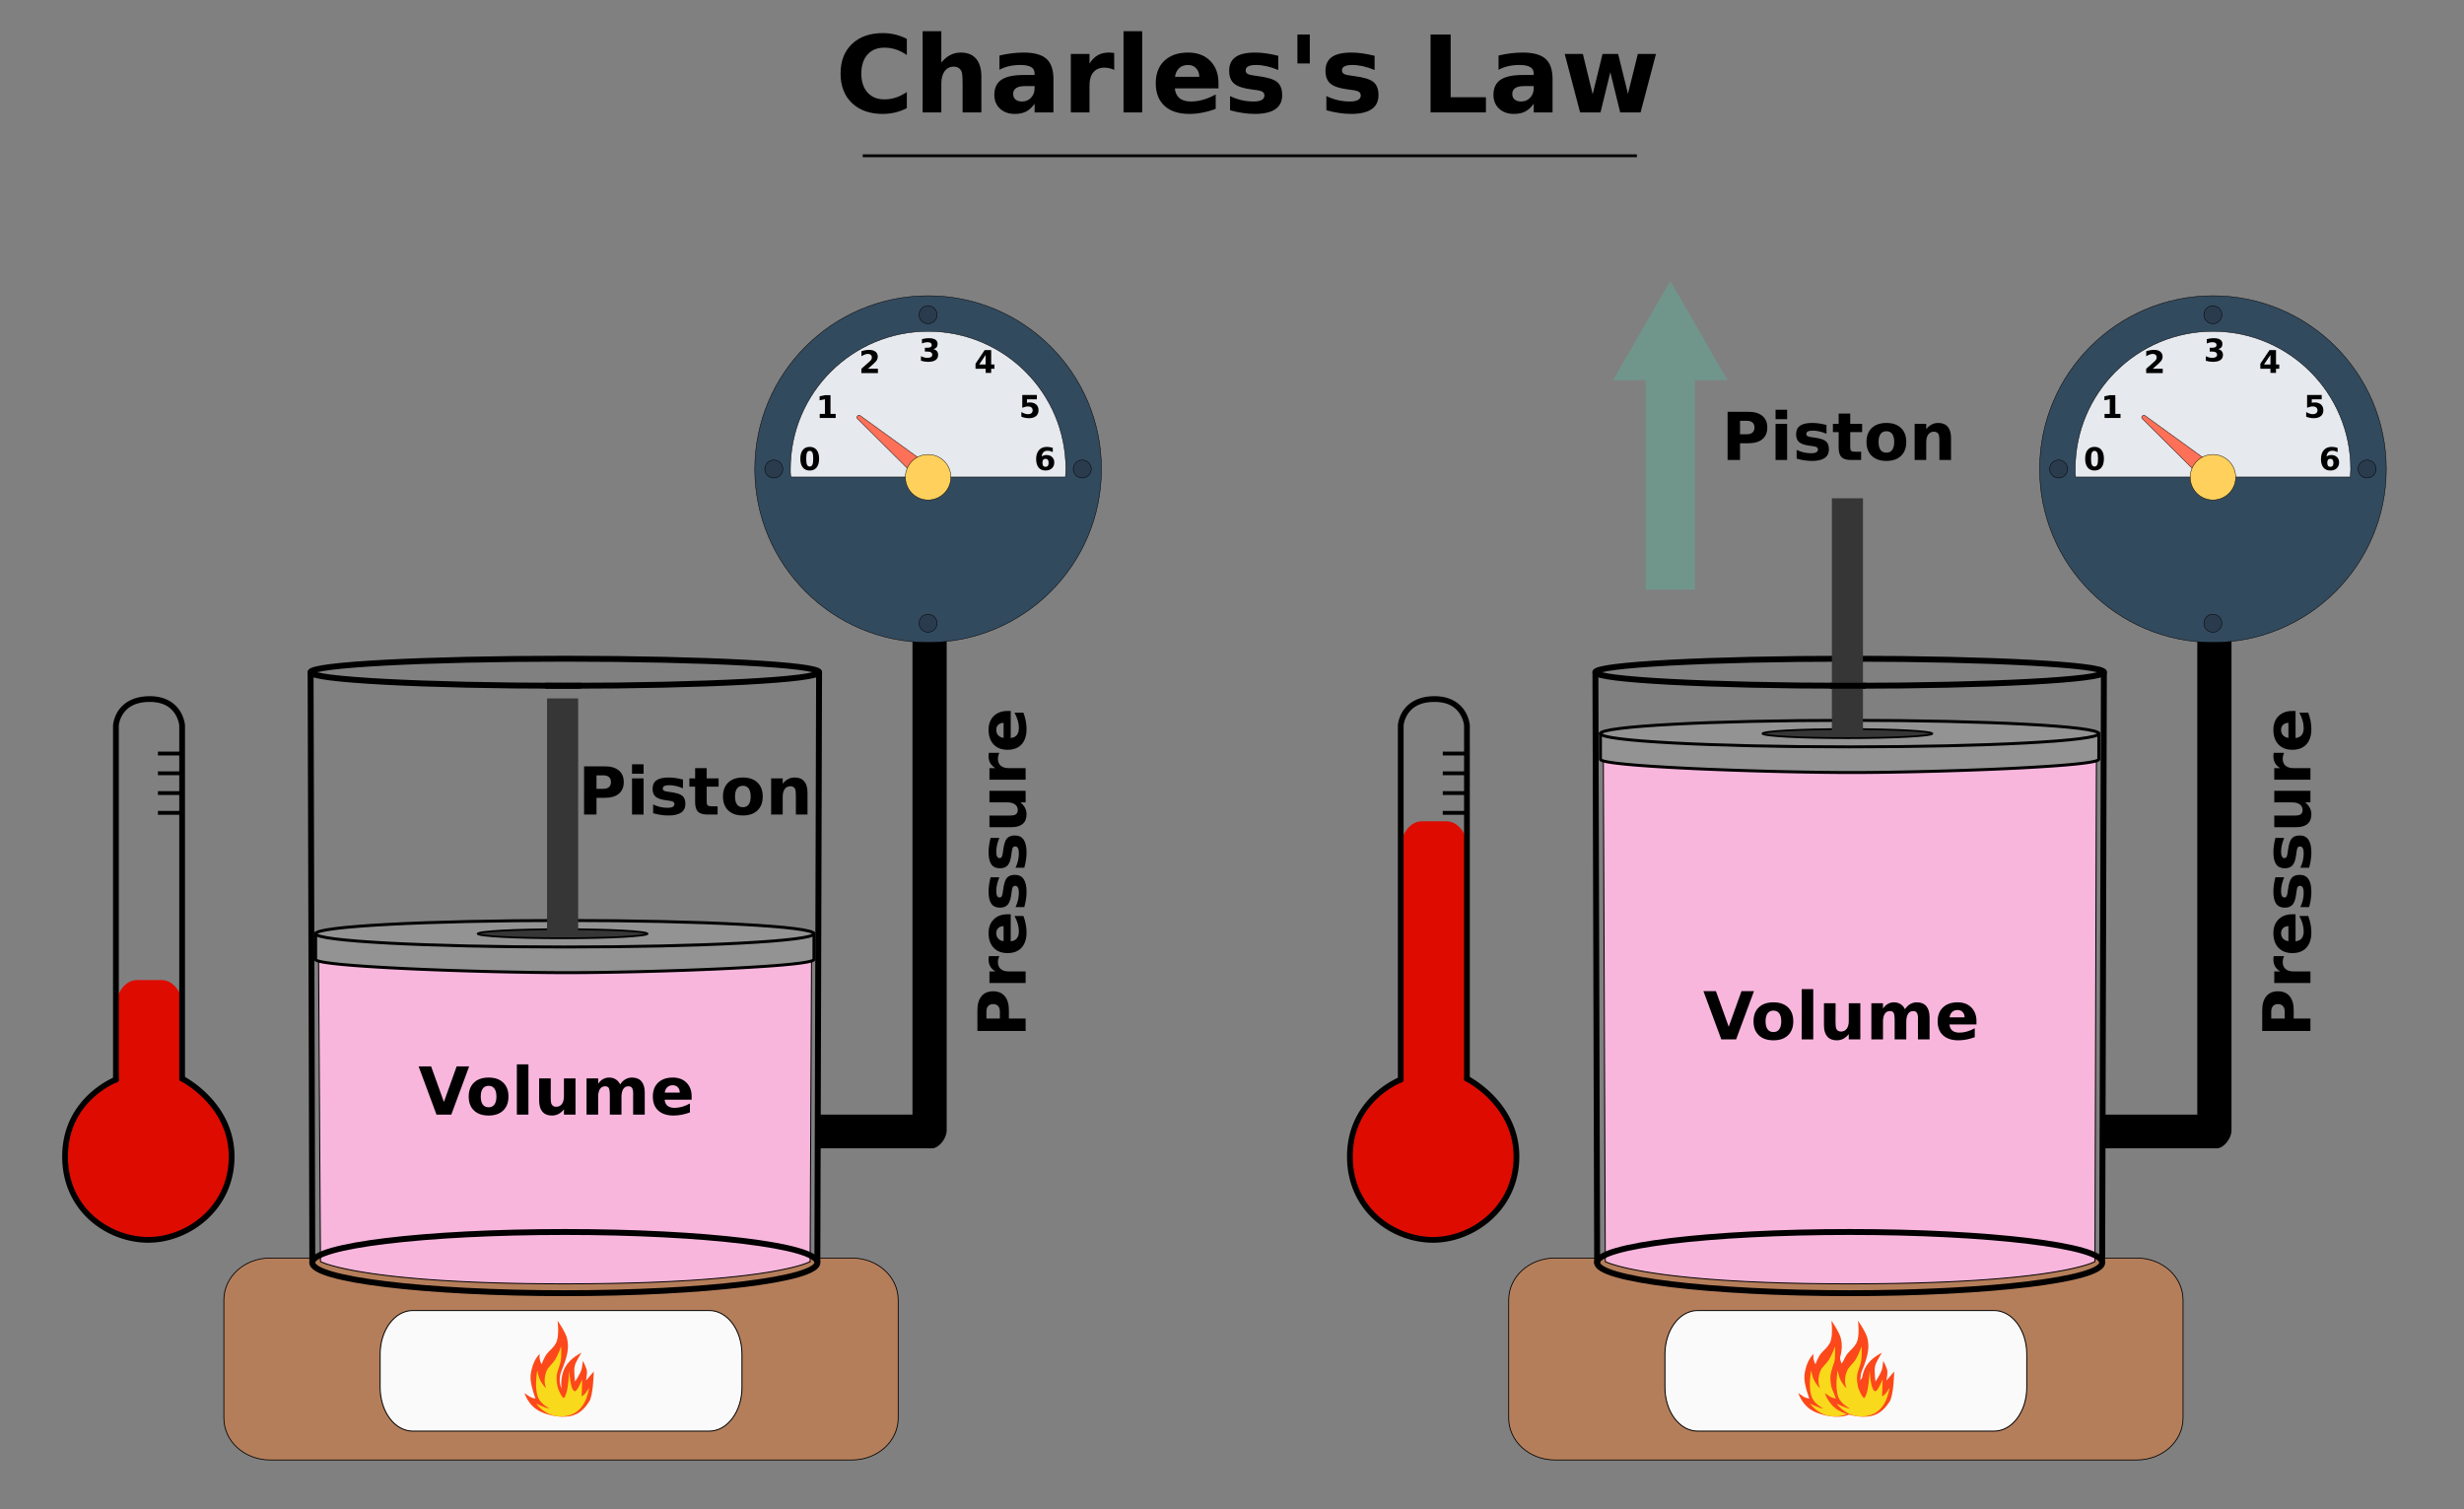 <svg xmlns:inkscape="http://www.inkscape.org/namespaces/inkscape" xmlns:sodipodi="http://sodipodi.sourceforge.net/DTD/sodipodi-0.dtd" xmlns="http://www.w3.org/2000/svg" xmlns:svg="http://www.w3.org/2000/svg" width="720" height="441" viewBox="0 0 720 441" id="svg5" inkscape:version="1.1.2 (b8e25be833, 2022-02-05)" sodipodi:docname="Charles's law path.svg"><rect x="0" y="0" width="720" height="441" fill="#808080" stroke="none"/><defs id="defs2"><marker style="overflow:visible" id="TriangleOutM" refX="0" refY="0" orient="auto" inkscape:stockid="TriangleOutM" inkscape:isstock="true"><path transform="scale(0.4)" style="fill:context-stroke;fill-rule:evenodd;stroke:context-stroke;stroke-width:1pt" d="M 5.77,0 -2.88,5 V -5 Z" id="path43230"></path></marker><filter y="-1.016" width="2.029" height="2.785" x="-0.562" inkscape:label="Fire" inkscape:menu="Protrusions" inkscape:menu-tooltip="Edges of object are on fire" style="color-interpolation-filters:sRGB" id="filter73371"><feGaussianBlur stdDeviation="4.302" id="feGaussianBlur73357"></feGaussianBlur><feGaussianBlur stdDeviation="4.8" id="feGaussianBlur73365"></feGaussianBlur></filter><filter y="-0.204" width="1.542" height="1.349" x="-0.302" inkscape:label="Fire" inkscape:menu="Protrusions" inkscape:menu-tooltip="Edges of object are on fire" style="color-interpolation-filters:sRGB;" id="filter22543"><feGaussianBlur stdDeviation="2.4" id="feGaussianBlur22529"></feGaussianBlur><feGaussianBlur stdDeviation="4.8" id="feGaussianBlur22537"></feGaussianBlur></filter><filter y="-0.075" width="1.188" height="1.124" x="-0.108" inkscape:label="Fire" inkscape:menu="Protrusions" inkscape:menu-tooltip="Edges of object are on fire" style="color-interpolation-filters:sRGB;" id="filter22813"><feGaussianBlur stdDeviation="0.21" id="feGaussianBlur22799"></feGaussianBlur><feGaussianBlur stdDeviation="4.8" id="feGaussianBlur22807"></feGaussianBlur></filter></defs><g inkscape:label="Layer 1" inkscape:groupmode="layer" id="layer1"><g id="g2383"><g id="g21514" transform="matrix(0.756,0,0,1.011,122.046,-28.832)" style="fill:#b57e5a;fill-opacity:1;stroke:#000000;stroke-width:0.493;stroke-miterlimit:4;stroke-dasharray:none;stroke-opacity:1"><g id="g20054" transform="matrix(0.939,0,0,0.939,15.299,23.533)" style="fill:#b57e5a;fill-opacity:1;stroke:#000000;stroke-width:0.525;stroke-miterlimit:4;stroke-dasharray:none;stroke-opacity:1"><g id="g20052" style="fill:#b57e5a;fill-opacity:1;stroke:#000000;stroke-width:0.525;stroke-miterlimit:4;stroke-dasharray:none;stroke-opacity:1"><g id="g58502" transform="matrix(1.409,0,0,1.053,-1497.705,-1244.693)"></g><g id="g58504" transform="matrix(1.409,0,0,1.053,-1497.705,-1244.693)"></g><g id="g58506" transform="matrix(1.409,0,0,1.053,-1497.705,-1244.693)"></g><g id="g58508" transform="matrix(1.409,0,0,1.053,-1497.705,-1244.693)"></g><g id="g58510" transform="matrix(1.409,0,0,1.053,-1497.705,-1244.693)"></g><g id="g58512" transform="matrix(1.409,0,0,1.053,-1497.705,-1244.693)"></g><g id="g58514" transform="matrix(1.409,0,0,1.053,-1497.705,-1244.693)"></g><g id="g58516" transform="matrix(1.409,0,0,1.053,-1497.705,-1244.693)"></g><g id="g58518" transform="matrix(1.409,0,0,1.053,-1497.705,-1244.693)"></g><g id="g58520" transform="matrix(1.409,0,0,1.053,-1497.705,-1244.693)"></g><g id="g58522" transform="matrix(1.409,0,0,1.053,-1497.705,-1244.693)"></g><g id="g58524" transform="matrix(1.409,0,0,1.053,-1497.705,-1244.693)"></g><g id="g58526" transform="matrix(1.409,0,0,1.053,-1497.705,-1244.693)"></g><g id="g58528" transform="matrix(1.409,0,0,1.053,-1497.705,-1244.693)"></g><g id="g58530" transform="matrix(1.409,0,0,1.053,-1497.705,-1244.693)"></g></g></g></g><g id="g73624"><g id="g74535"><g id="g94221" transform="matrix(0.457,0,0,0.457,328.105,-953.548)" style="fill:#b57e5a;fill-opacity:1;stroke:#000000;stroke-width:0.525;stroke-miterlimit:4;stroke-dasharray:none;stroke-opacity:1"></g><g id="g107791" transform="translate(2,13.741)"><g id="g28557"><g id="g94253" transform="matrix(0.503,0,0,0.503,454.31,125.784)"></g><g id="g38569" transform="matrix(1.025,0,0,1.025,360.867,-10.023)"><g id="path39168" transform="translate(6.065,5.396)"><g id="g39859" transform="translate(106.75,71.405)" style="fill:#70968b"></g></g><g id="g42063"><g id="g38443" transform="translate(-366.278)"><path style="color:#000000;fill:#000000;stroke-width:0.166;stroke-linejoin:round;-inkscape-stroke:none" d="m 282.141,173.549 v 145.03 c -9e-5,2.467 -2.326,5.157 -4.17,5.157 h -32.992 v -9.623 h 27.412 V 173.549 Z" id="path66490" sodipodi:nodetypes="cccccccc"></path><g id="rect26276"><path style="color:#000000;fill:#b57e5a;stroke-width:0.231;stroke-linejoin:round;-inkscape-stroke:none" d="M 89.269,355.005 H 255.135 c 7.306,0 13.188,5.333 13.188,11.958 v 33.651 c 0,6.625 -5.882,11.958 -13.188,11.958 H 89.269 c -7.306,0 -13.188,-5.333 -13.188,-11.958 v -33.651 c 0,-6.625 5.882,-11.958 13.188,-11.958 z" id="path4202"></path><path style="color:#000000;fill:#000000;stroke-linejoin:round;-inkscape-stroke:none" d="m 89.27,354.891 c -7.362,0 -13.305,5.379 -13.305,12.072 v 33.652 c 0,6.693 5.942,12.072 13.305,12.072 H 255.135 c 7.362,0 13.305,-5.379 13.305,-12.072 v -33.652 c 0,-6.693 -5.942,-12.072 -13.305,-12.072 z m 0,0.23 H 255.135 c 7.25,0 13.072,5.285 13.072,11.842 v 33.652 c 0,6.557 -5.822,11.842 -13.072,11.842 H 89.27 c -7.25,0 -13.072,-5.285 -13.072,-11.842 v -33.652 c 0,-6.557 5.822,-11.842 13.072,-11.842 z" id="path4204"></path></g><g id="rect28541"><path style="color:#000000;fill:#fafafa;stroke-width:0.28;stroke-linejoin:round;-inkscape-stroke:none" d="m 129.956,369.961 h 84.492 c 5.169,0 9.33,5.566 9.33,12.48 v 9.425 c 0,6.914 -4.161,12.48 -9.33,12.48 H 129.956 c -5.169,0 -9.33,-5.566 -9.33,-12.48 v -9.425 c 0,-6.914 4.161,-12.48 9.33,-12.48 z" id="path4208"></path><path style="color:#000000;fill:#000000;stroke-linejoin:round;-inkscape-stroke:none" d="m 129.957,369.82 c -2.635,0 -5.01,1.422 -6.717,3.705 -1.707,2.283 -2.754,5.431 -2.754,8.916 v 9.424 c 0,3.485 1.047,6.633 2.754,8.916 1.707,2.283 4.082,3.705 6.717,3.705 h 84.49 c 2.635,0 5.01,-1.422 6.717,-3.705 1.707,-2.283 2.754,-5.431 2.754,-8.916 v -9.424 c 0,-3.485 -1.047,-6.633 -2.754,-8.916 -1.707,-2.283 -4.082,-3.705 -6.717,-3.705 z m 0,0.281 h 84.49 c 2.534,0 4.826,1.364 6.492,3.592 1.666,2.228 2.699,5.319 2.699,8.748 v 9.424 c 0,3.429 -1.033,6.522 -2.699,8.75 -1.666,2.228 -3.958,3.59 -6.492,3.59 h -84.49 c -2.534,0 -4.826,-1.362 -6.492,-3.59 -1.666,-2.228 -2.699,-5.321 -2.699,-8.75 v -9.424 c 0,-3.429 1.033,-6.52 2.699,-8.748 1.666,-2.228 3.958,-3.592 6.492,-3.592 z" id="path4210"></path></g><g id="g26373" transform="matrix(0.561,0,0,0.561,41.307,133.482)"><g id="path20048" transform="matrix(0.957,0,0,0.949,10.911,21.119)"><path style="color:#000000;fill:#f8b6dd;stroke-width:0.525;stroke-linecap:round;stroke-linejoin:round;-inkscape-stroke:none" d="m 365.445,227.009 -0.774,168.737 10e-6,2e-5 c 0,0 -20.21,11.905 -130.538,11.905 -107.536,0 -129.461,-11.905 -129.461,-11.905 v -2e-5 l -1.051,-168.737" id="path4214"></path><path style="color:#000000;fill:#000000;stroke-linecap:round;stroke-linejoin:round;-inkscape-stroke:none" d="m 103.619,226.746 a 0.262,0.262 0 0 0 -0.262,0.264 l 1.053,168.736 a 0.262,0.262 0 0 0 0.137,0.23 c 0,0 1.407,0.761 5.156,1.881 3.749,1.12 9.861,2.61 19.332,4.1 18.942,2.979 51.32,5.957 105.098,5.957 55.174,0 87.821,-2.978 106.684,-5.957 9.431,-1.49 15.417,-2.979 19.051,-4.1 3.633,-1.121 4.938,-1.885 4.938,-1.885 a 0.262,0.262 0 0 0 0.102,-0.344 l 0.027,0.057 0.773,-168.676 a 0.262,0.262 0 0 0 -0.26,-0.264 0.262,0.262 0 0 0 -0.264,0.262 l -0.775,168.561 c -0.064,0.037 -1.188,0.705 -4.695,1.787 -3.604,1.111 -9.567,2.597 -18.979,4.084 -18.824,2.973 -51.447,5.949 -106.602,5.949 -53.758,0 -86.111,-2.976 -105.016,-5.949 -9.452,-1.487 -15.542,-2.972 -19.264,-4.084 -3.623,-1.082 -4.852,-1.754 -4.922,-1.791 l -1.049,-168.557 a 0.262,0.262 0 0 0 -0.264,-0.262 z" id="path4216"></path></g><g id="g9357" transform="translate(1.08,-0.389)" style="stroke-width:3"><path style="color:#000000;fill:#000000;stroke-linecap:round;-inkscape-stroke:none" d="m 104.971,96.088 a 1.5,1.5 0 0 0 -1.496,1.504 l 0.879,299.945 a 1.5,1.5 0 0 0 1.504,1.496 1.5,1.5 0 0 0 1.496,-1.504 L 106.475,97.584 a 1.5,1.5 0 0 0 -1.504,-1.496 z" id="path2225"></path><g id="g9254"><path style="color:#000000;fill:#000000;fill-rule:evenodd;stroke-linejoin:round;-inkscape-stroke:none" d="m 234.174,380.52 c -35.489,0 -67.614,1.739 -90.93,4.564 -11.658,1.413 -21.103,3.09 -27.736,4.99 -3.317,0.95 -5.928,1.944 -7.83,3.07 -1.902,1.126 -3.344,2.514 -3.344,4.424 0,1.91 1.442,3.3 3.344,4.426 1.902,1.126 4.513,2.12 7.83,3.07 6.633,1.9 16.079,3.578 27.736,4.99 23.315,2.825 55.441,4.564 90.93,4.564 35.489,0 67.614,-1.739 90.93,-4.564 11.658,-1.413 21.105,-3.09 27.738,-4.99 3.317,-0.95 5.926,-1.944 7.828,-3.07 1.902,-1.126 3.344,-2.516 3.344,-4.426 -10e-6,-1.91 -1.442,-3.298 -3.344,-4.424 -1.902,-1.126 -4.511,-2.12 -7.828,-3.07 -6.633,-1.9 -16.081,-3.578 -27.738,-4.99 -23.315,-2.825 -55.441,-4.564 -90.93,-4.564 z m 0,3 c 35.391,0 67.436,1.74 90.57,4.543 11.567,1.402 20.916,3.076 27.271,4.896 3.178,0.91 5.61,1.869 7.127,2.768 1.517,0.898 1.871,1.605 1.871,1.842 0,0.237 -0.354,0.945 -1.871,1.844 -1.517,0.898 -3.949,1.857 -7.127,2.768 -6.355,1.821 -15.704,3.495 -27.271,4.896 -23.134,2.803 -55.179,4.543 -90.57,4.543 -35.391,0 -67.434,-1.74 -90.568,-4.543 -11.567,-1.402 -20.916,-3.076 -27.271,-4.896 -3.178,-0.91 -5.61,-1.869 -7.127,-2.768 -1.517,-0.898 -1.873,-1.607 -1.873,-1.844 1e-5,-0.237 0.356,-0.943 1.873,-1.842 1.517,-0.898 3.949,-1.857 7.127,-2.768 6.355,-1.821 15.704,-3.495 27.271,-4.896 23.134,-2.803 55.178,-4.543 90.568,-4.543 z" id="ellipse1101"></path><path style="color:#000000;fill:#000000;stroke-linecap:round;-inkscape-stroke:none" d="m 363.379,96.088 a 1.5,1.5 0 0 0 -1.506,1.496 l -0.871,299.471 a 1.5,1.5 0 0 0 1.496,1.504 1.5,1.5 0 0 0 1.504,-1.494 l 0.871,-299.473 a 1.5,1.5 0 0 0 -1.494,-1.504 z" id="path2223"></path><path style="color:#000000;fill:#000000;fill-rule:evenodd;stroke-linejoin:round;-inkscape-stroke:none" d="m 234.174,89.211 c -35.699,0 -68.017,0.769 -91.438,2.016 -11.71,0.623 -21.192,1.364 -27.797,2.195 -3.303,0.416 -5.877,0.849 -7.719,1.328 -0.921,0.239 -1.651,0.48 -2.275,0.807 -0.312,0.164 -0.605,0.344 -0.889,0.643 -0.284,0.298 -0.582,0.794 -0.582,1.389 -1e-5,0.595 0.298,1.09 0.582,1.389 0.284,0.298 0.577,0.479 0.889,0.643 0.624,0.327 1.355,0.567 2.275,0.807 1.841,0.479 4.416,0.911 7.719,1.326 6.605,0.831 16.086,1.572 27.797,2.195 23.421,1.246 55.738,2.016 91.438,2.016 35.699,0 68.017,-0.769 91.438,-2.016 11.71,-0.623 21.192,-1.364 27.797,-2.195 3.303,-0.416 5.877,-0.847 7.719,-1.326 0.921,-0.239 1.651,-0.48 2.275,-0.807 0.312,-0.164 0.605,-0.344 0.889,-0.643 0.284,-0.298 0.582,-0.794 0.582,-1.389 0,-0.595 -0.298,-1.09 -0.582,-1.389 -0.284,-0.298 -0.577,-0.479 -0.889,-0.643 -0.624,-0.327 -1.355,-0.567 -2.275,-0.807 -1.841,-0.479 -4.416,-0.913 -7.719,-1.328 -6.605,-0.831 -16.086,-1.572 -27.797,-2.195 -23.421,-1.246 -55.738,-2.016 -91.438,-2.016 z m 0,3 c 35.656,0 67.939,0.77 91.279,2.012 11.67,0.621 21.109,1.362 27.58,2.176 3.064,0.386 5.343,0.794 6.949,1.189 -1.606,0.396 -3.885,0.802 -6.949,1.188 -6.471,0.814 -15.91,1.555 -27.58,2.176 -23.34,1.242 -55.623,2.012 -91.279,2.012 -35.656,0 -67.937,-0.77 -91.277,-2.012 -11.67,-0.621 -21.111,-1.362 -27.582,-2.176 -3.064,-0.386 -5.343,-0.792 -6.949,-1.188 1.606,-0.396 3.885,-0.804 6.949,-1.189 6.471,-0.814 15.912,-1.555 27.582,-2.176 23.34,-1.242 55.621,-2.012 91.277,-2.012 z" id="path983"></path></g></g><g id="g8352" transform="matrix(0.98,0,0,0.98,4.627,80.686)"><g id="g20022"><g id="ellipse17199"><path style="color:#000000;fill:#939393;fill-rule:evenodd;stroke-width:1.53;stroke-linejoin:round;-inkscape-stroke:none" d="m 106.116,152.266 v 13.483 c 0.001,3.798 87.283,6.909 131.015,6.876 42.523,-0.032 127.383,-3.079 127.384,-6.876 v -13.483 c -61.293,5.575 -84.865,6.577 -127.384,6.607 -43.727,0.031 -73.611,0.497 -131.015,-6.607 z" id="path4236"></path><path style="color:#000000;fill:#000000;fill-rule:evenodd;stroke-linejoin:round;-inkscape-stroke:none" d="m 364.445,151.504 c -61.283,5.574 -84.808,6.573 -127.314,6.604 -43.732,0.031 -73.552,0.498 -130.92,-6.602 a 0.765,0.765 0 0 0 -0.859,0.76 V 165.75 c 1.3e-4,0.485 0.313,0.793 0.576,0.979 0.264,0.186 0.562,0.316 0.924,0.445 0.724,0.258 1.708,0.487 2.965,0.715 2.515,0.456 6.106,0.889 10.551,1.303 8.889,0.827 21.172,1.573 34.822,2.197 27.301,1.249 60.057,2.018 81.941,2.002 21.279,-0.016 53.13,-0.786 79.674,-2.027 13.272,-0.621 25.214,-1.357 33.857,-2.18 4.322,-0.411 7.816,-0.842 10.264,-1.297 1.224,-0.227 2.181,-0.458 2.889,-0.717 0.354,-0.129 0.645,-0.26 0.904,-0.447 0.259,-0.187 0.56,-0.498 0.561,-0.973 v -13.484 a 0.765,0.765 0 0 0 -0.834,-0.762 z m -0.695,1.594 v 12.418 c -0.085,0.052 -0.22,0.129 -0.461,0.217 -0.556,0.203 -1.465,0.429 -2.645,0.648 -2.36,0.439 -5.828,0.87 -10.127,1.279 -8.597,0.818 -20.527,1.556 -33.785,2.176 -26.517,1.24 -58.358,2.008 -79.602,2.023 -21.847,0.016 -54.598,-0.752 -81.871,-2 -13.637,-0.624 -25.907,-1.368 -34.75,-2.191 -4.422,-0.412 -7.99,-0.844 -10.42,-1.285 -1.215,-0.22 -2.151,-0.445 -2.727,-0.65 -0.25,-0.089 -0.393,-0.167 -0.482,-0.221 v -12.396 c 56.817,6.985 86.772,6.555 130.25,6.523 42.307,-0.03 66.029,-1.042 126.619,-6.541 z" id="path4238"></path></g><g id="ellipse3893"><path style="color:#000000;fill:#939393;fill-rule:evenodd;stroke-width:1.53;stroke-linejoin:round;-inkscape-stroke:none" d="m 364.515,152.437 a 129.2,6.876 0 0 1 -129.2,6.876 129.2,6.876 0 0 1 -129.2,-6.876 129.2,6.876 0 0 1 129.2,-6.876 129.2,6.876 0 0 1 129.2,6.876 z" id="path4242"></path><path style="color:#000000;fill:#000000;fill-rule:evenodd;stroke-linejoin:round;-inkscape-stroke:none" d="m 235.314,144.797 c -35.688,0 -67.997,0.768 -91.398,2.014 -11.701,0.623 -21.17,1.364 -27.742,2.191 -3.286,0.413 -5.845,0.845 -7.627,1.309 -0.891,0.232 -1.585,0.466 -2.119,0.746 -0.267,0.14 -0.498,0.29 -0.697,0.5 -0.2,0.21 -0.381,0.519 -0.381,0.881 0,0.361 0.181,0.671 0.381,0.881 0.2,0.21 0.43,0.36 0.697,0.5 0.534,0.28 1.228,0.514 2.119,0.746 1.782,0.464 4.341,0.895 7.627,1.309 6.572,0.827 16.042,1.567 27.742,2.189 23.401,1.245 55.71,2.016 91.398,2.016 35.688,0 67.997,-0.77 91.398,-2.016 11.701,-0.623 21.172,-1.362 27.744,-2.189 3.286,-0.413 5.843,-0.845 7.625,-1.309 0.891,-0.232 1.587,-0.466 2.121,-0.746 0.267,-0.14 0.498,-0.29 0.697,-0.5 0.2,-0.21 0.379,-0.519 0.379,-0.881 0,-0.361 -0.179,-0.671 -0.379,-0.881 -0.2,-0.21 -0.43,-0.36 -0.697,-0.5 -0.534,-0.28 -1.23,-0.514 -2.121,-0.746 -1.782,-0.464 -4.339,-0.895 -7.625,-1.309 -6.572,-0.827 -16.044,-1.569 -27.744,-2.191 -23.401,-1.245 -55.71,-2.014 -91.398,-2.014 z m 0,1.529 c 35.666,0 67.958,0.77 91.318,2.014 11.68,0.622 21.129,1.361 27.633,2.18 3.252,0.409 5.772,0.84 7.432,1.271 0.83,0.216 1.447,0.439 1.795,0.621 0.022,0.012 0.019,0.014 0.039,0.025 -0.02,0.011 -0.017,0.014 -0.039,0.025 -0.348,0.182 -0.965,0.403 -1.795,0.619 -1.66,0.432 -4.18,0.864 -7.432,1.273 -6.504,0.818 -15.953,1.558 -27.633,2.18 -23.36,1.243 -55.652,2.014 -91.318,2.014 -35.666,0 -67.957,-0.77 -91.316,-2.014 -11.68,-0.622 -21.131,-1.361 -27.635,-2.18 -3.252,-0.409 -5.77,-0.842 -7.43,-1.273 -0.83,-0.216 -1.447,-0.437 -1.795,-0.619 -0.022,-0.012 -0.019,-0.014 -0.039,-0.025 0.02,-0.011 0.017,-0.014 0.039,-0.025 0.348,-0.182 0.965,-0.405 1.795,-0.621 1.66,-0.432 4.178,-0.862 7.43,-1.271 6.504,-0.818 15.955,-1.558 27.635,-2.18 23.36,-1.243 55.65,-2.014 91.316,-2.014 z" id="path4244"></path></g><g id="ellipse3895"><path style="color:#000000;fill:#363636;fill-rule:evenodd;stroke-width:0.922;stroke-linejoin:round;-inkscape-stroke:none" d="m 278.195,152.437 a 44.021,2.343 0 0 1 -44.021,2.343 44.021,2.343 0 0 1 -44.021,-2.343 44.021,2.343 0 0 1 44.021,-2.343 44.021,2.343 0 0 1 44.021,2.343 z" id="path4248"></path><path style="color:#000000;fill:#000000;fill-rule:evenodd;stroke-linejoin:round;-inkscape-stroke:none" d="m 234.174,149.633 c -12.163,0 -23.174,0.263 -31.152,0.688 -3.989,0.212 -7.219,0.465 -9.467,0.748 -1.124,0.141 -2,0.289 -2.623,0.451 -0.312,0.081 -0.559,0.161 -0.766,0.27 -0.103,0.054 -0.198,0.113 -0.289,0.209 -0.091,0.096 -0.186,0.253 -0.186,0.439 0,0.187 0.095,0.342 0.186,0.438 0.091,0.096 0.186,0.157 0.289,0.211 0.207,0.108 0.454,0.188 0.766,0.27 0.623,0.162 1.499,0.31 2.623,0.451 2.248,0.283 5.477,0.536 9.467,0.748 7.979,0.425 18.99,0.686 31.152,0.686 12.163,0 23.174,-0.261 31.152,-0.686 3.989,-0.212 7.219,-0.465 9.467,-0.748 1.124,-0.141 2,-0.289 2.623,-0.451 0.312,-0.081 0.559,-0.161 0.766,-0.27 0.103,-0.054 0.2,-0.115 0.291,-0.211 0.091,-0.096 0.184,-0.251 0.184,-0.438 0,-0.187 -0.093,-0.344 -0.184,-0.439 -0.091,-0.096 -0.188,-0.155 -0.291,-0.209 -0.207,-0.108 -0.454,-0.188 -0.766,-0.27 -0.623,-0.162 -1.499,-0.31 -2.623,-0.451 -2.248,-0.283 -5.477,-0.536 -9.467,-0.748 -7.979,-0.425 -18.99,-0.688 -31.152,-0.688 z m 0,0.922 c 12.149,0 23.15,0.262 31.104,0.686 3.977,0.212 7.193,0.464 9.4,0.742 1.103,0.139 1.958,0.287 2.508,0.43 0.036,0.009 0.041,0.016 0.074,0.025 -0.033,0.009 -0.038,0.016 -0.074,0.025 -0.549,0.143 -1.404,0.291 -2.508,0.43 -2.207,0.278 -5.423,0.529 -9.4,0.74 -7.954,0.423 -18.954,0.686 -31.104,0.686 -12.149,0 -23.15,-0.262 -31.104,-0.686 -3.977,-0.212 -7.193,-0.463 -9.4,-0.74 -1.103,-0.139 -1.956,-0.287 -2.506,-0.43 -0.036,-0.009 -0.041,-0.016 -0.074,-0.025 0.033,-0.009 0.038,-0.016 0.074,-0.025 0.549,-0.143 1.402,-0.291 2.506,-0.43 2.207,-0.278 5.423,-0.531 9.4,-0.742 7.954,-0.423 18.954,-0.686 31.104,-0.686 z" id="path4250"></path></g><path id="rect4171" style="fill:#363636;stroke-width:2.069;stroke-linecap:round;stroke-linejoin:round" d="m 226.112,30.421 h 16.124 V 151.002 h -16.124 z"></path></g></g><path style="color:#000000;fill:#000000;-inkscape-stroke:none" d="m 225.262,102.564 v 2.994 h 18.221 v -2.994 z" id="path9150"></path></g><g aria-label="Pressure" transform="rotate(-90)" id="text91247" style="font-size:18.856px;stroke-width:0.471"><path d="m -290.274,290.9 h 5.883 q 2.624,0 4.023,1.169 1.409,1.16 1.409,3.315 0,2.164 -1.409,3.333 -1.399,1.16 -4.023,1.16 h -2.339 v 4.769 h -3.545 z m 3.545,2.569 v 3.839 h 1.961 q 1.031,0 1.593,-0.497 0.562,-0.506 0.562,-1.427 0,-0.921 -0.562,-1.418 -0.562,-0.497 -1.593,-0.497 z" style="-inkscape-font-specification:'sans-serif Bold'" id="path4011"></path><path d="m -268.941,297.142 q -0.433,-0.203 -0.865,-0.295 -0.424,-0.101 -0.856,-0.101 -1.271,0 -1.961,0.819 -0.681,0.81 -0.681,2.329 v 4.751 h -3.296 v -10.312 h 3.296 v 1.694 q 0.635,-1.013 1.455,-1.473 0.829,-0.47 1.98,-0.47 0.166,0 0.359,0.018 0.193,0.009 0.562,0.055 z" style="-inkscape-font-specification:'sans-serif Bold'" id="path4013"></path><path d="m -257.009,299.462 v 0.939 h -7.706 q 0.12,1.16 0.838,1.74 0.718,0.58 2.007,0.58 1.04,0 2.127,-0.304 1.096,-0.313 2.247,-0.939 v 2.541 q -1.169,0.442 -2.339,0.663 -1.169,0.23 -2.339,0.23 -2.799,0 -4.355,-1.418 -1.547,-1.427 -1.547,-3.996 0,-2.523 1.519,-3.968 1.528,-1.445 4.198,-1.445 2.431,0 3.885,1.464 1.464,1.464 1.464,3.913 z m -3.388,-1.096 q 0,-0.939 -0.552,-1.51 -0.543,-0.58 -1.427,-0.58 -0.958,0 -1.556,0.543 -0.598,0.534 -0.746,1.547 z" style="-inkscape-font-specification:'sans-serif Bold'" id="path4015"></path><path d="m -246.458,294.656 v 2.504 q -1.059,-0.442 -2.044,-0.663 -0.985,-0.221 -1.86,-0.221 -0.939,0 -1.399,0.239 -0.451,0.23 -0.451,0.718 0,0.396 0.341,0.608 0.35,0.212 1.243,0.313 l 0.58,0.083 q 2.532,0.322 3.407,1.059 0.875,0.737 0.875,2.311 0,1.648 -1.215,2.477 -1.215,0.829 -3.628,0.829 -1.022,0 -2.118,-0.166 -1.086,-0.157 -2.237,-0.479 v -2.504 q 0.985,0.479 2.016,0.718 1.04,0.239 2.108,0.239 0.967,0 1.455,-0.267 0.488,-0.267 0.488,-0.792 0,-0.442 -0.341,-0.654 -0.331,-0.221 -1.335,-0.341 l -0.58,-0.074 q -2.2,-0.276 -3.084,-1.022 -0.884,-0.746 -0.884,-2.265 0,-1.639 1.123,-2.431 1.123,-0.792 3.443,-0.792 0.911,0 1.915,0.138 1.004,0.138 2.182,0.433 z" style="-inkscape-font-specification:'sans-serif Bold'" id="path4017"></path><path d="m -235.234,294.656 v 2.504 q -1.059,-0.442 -2.044,-0.663 -0.985,-0.221 -1.86,-0.221 -0.939,0 -1.399,0.239 -0.451,0.23 -0.451,0.718 0,0.396 0.341,0.608 0.35,0.212 1.243,0.313 l 0.58,0.083 q 2.532,0.322 3.407,1.059 0.875,0.737 0.875,2.311 0,1.648 -1.215,2.477 -1.215,0.829 -3.628,0.829 -1.022,0 -2.118,-0.166 -1.086,-0.157 -2.237,-0.479 v -2.504 q 0.985,0.479 2.016,0.718 1.04,0.239 2.108,0.239 0.967,0 1.455,-0.267 0.488,-0.267 0.488,-0.792 0,-0.442 -0.341,-0.654 -0.331,-0.221 -1.335,-0.341 l -0.58,-0.074 q -2.2,-0.276 -3.084,-1.022 -0.884,-0.746 -0.884,-2.265 0,-1.639 1.123,-2.431 1.123,-0.792 3.443,-0.792 0.911,0 1.915,0.138 1.004,0.138 2.182,0.433 z" style="-inkscape-font-specification:'sans-serif Bold'" id="path4019"></path><path d="m -232.177,300.632 v -6.298 h 3.315 v 1.031 q 0,0.838 -0.009,2.108 -0.009,1.261 -0.009,1.685 0,1.243 0.064,1.795 0.064,0.543 0.221,0.792 0.203,0.322 0.525,0.497 0.331,0.175 0.755,0.175 1.031,0 1.62,-0.792 0.589,-0.792 0.589,-2.2 v -5.091 h 3.296 v 10.312 h -3.296 v -1.492 q -0.746,0.902 -1.584,1.335 -0.829,0.424 -1.832,0.424 -1.786,0 -2.725,-1.096 -0.93,-1.096 -0.93,-3.186 z" style="-inkscape-font-specification:'sans-serif Bold'" id="path4021"></path><path d="m -210.983,297.142 q -0.433,-0.203 -0.865,-0.295 -0.424,-0.101 -0.856,-0.101 -1.271,0 -1.961,0.819 -0.681,0.81 -0.681,2.329 v 4.751 h -3.296 v -10.312 h 3.296 v 1.694 q 0.635,-1.013 1.455,-1.473 0.829,-0.47 1.98,-0.47 0.166,0 0.359,0.018 0.193,0.009 0.562,0.055 z" style="-inkscape-font-specification:'sans-serif Bold'" id="path4023"></path><path d="m -199.051,299.462 v 0.939 h -7.706 q 0.12,1.16 0.838,1.74 0.718,0.58 2.007,0.58 1.04,0 2.127,-0.304 1.096,-0.313 2.247,-0.939 v 2.541 q -1.169,0.442 -2.339,0.663 -1.169,0.23 -2.339,0.23 -2.799,0 -4.355,-1.418 -1.547,-1.427 -1.547,-3.996 0,-2.523 1.519,-3.968 1.528,-1.445 4.198,-1.445 2.431,0 3.885,1.464 1.464,1.464 1.464,3.913 z m -3.388,-1.096 q 0,-0.939 -0.552,-1.51 -0.543,-0.58 -1.427,-0.58 -0.958,0 -1.556,0.543 -0.598,0.534 -0.746,1.547 z" style="-inkscape-font-specification:'sans-serif Bold'" id="path4025"></path></g><g aria-label="Piston" id="text93100" style="font-size:18.856px;stroke-width:0.471"><path d="m 178.769,214.832 h 5.883 q 2.624,0 4.023,1.169 1.409,1.16 1.409,3.315 0,2.164 -1.409,3.333 -1.399,1.16 -4.023,1.16 h -2.339 v 4.769 h -3.545 z m 3.545,2.569 v 3.839 h 1.961 q 1.031,0 1.593,-0.497 0.562,-0.506 0.562,-1.427 0,-0.921 -0.562,-1.418 -0.562,-0.497 -1.593,-0.497 z" style="-inkscape-font-specification:'sans-serif Bold'" id="path4028"></path><path d="m 192.441,218.266 h 3.296 v 10.312 h -3.296 z m 0,-4.014 h 3.296 v 2.688 h -3.296 z" style="-inkscape-font-specification:'sans-serif Bold'" id="path4030"></path><path d="m 206.961,218.589 v 2.504 q -1.059,-0.442 -2.044,-0.663 -0.985,-0.221 -1.86,-0.221 -0.939,0 -1.399,0.239 -0.451,0.23 -0.451,0.718 0,0.396 0.341,0.608 0.35,0.212 1.243,0.313 l 0.58,0.083 q 2.532,0.322 3.407,1.059 0.875,0.737 0.875,2.311 0,1.648 -1.215,2.477 -1.215,0.829 -3.628,0.829 -1.022,0 -2.118,-0.166 -1.086,-0.157 -2.237,-0.479 v -2.504 q 0.985,0.479 2.016,0.718 1.04,0.239 2.108,0.239 0.967,0 1.455,-0.267 0.488,-0.267 0.488,-0.792 0,-0.442 -0.341,-0.654 -0.331,-0.221 -1.335,-0.341 l -0.58,-0.074 q -2.2,-0.276 -3.084,-1.022 -0.884,-0.746 -0.884,-2.265 0,-1.639 1.123,-2.431 1.123,-0.792 3.443,-0.792 0.911,0 1.915,0.138 1.004,0.138 2.182,0.433 z" style="-inkscape-font-specification:'sans-serif Bold'" id="path4032"></path><path d="m 213.728,215.339 v 2.928 h 3.397 v 2.357 h -3.397 v 4.373 q 0,0.718 0.285,0.976 0.285,0.249 1.132,0.249 h 1.694 v 2.357 h -2.827 q -1.952,0 -2.771,-0.81 -0.81,-0.819 -0.81,-2.771 v -4.373 h -1.639 v -2.357 h 1.639 v -2.928 z" style="-inkscape-font-specification:'sans-serif Bold'" id="path4034"></path><path d="m 224.049,220.375 q -1.096,0 -1.676,0.792 -0.571,0.783 -0.571,2.265 0,1.482 0.571,2.274 0.58,0.783 1.676,0.783 1.077,0 1.648,-0.783 0.571,-0.792 0.571,-2.274 0,-1.482 -0.571,-2.265 -0.571,-0.792 -1.648,-0.792 z m 0,-2.357 q 2.661,0 4.152,1.436 1.501,1.436 1.501,3.977 0,2.541 -1.501,3.977 -1.492,1.436 -4.152,1.436 -2.67,0 -4.18,-1.436 -1.501,-1.436 -1.501,-3.977 0,-2.541 1.501,-3.977 1.51,-1.436 4.18,-1.436 z" style="-inkscape-font-specification:'sans-serif Bold'" id="path4036"></path><path d="m 242.463,222.299 v 6.279 h -3.315 v -1.022 -3.784 q 0,-1.335 -0.064,-1.841 -0.055,-0.506 -0.203,-0.746 -0.193,-0.322 -0.525,-0.497 -0.331,-0.184 -0.755,-0.184 -1.031,0 -1.62,0.801 -0.589,0.792 -0.589,2.2 v 5.073 h -3.296 v -10.312 h 3.296 v 1.51 q 0.746,-0.902 1.584,-1.326 0.838,-0.433 1.851,-0.433 1.786,0 2.707,1.096 0.93,1.096 0.93,3.186 z" style="-inkscape-font-specification:'sans-serif Bold'" id="path4038"></path></g><g aria-label="Volume" id="text93519" style="font-size:18.856px;stroke-width:0.471"><path d="m 131.601,300.368 h 3.563 l 3.646,10.146 3.637,-10.146 h 3.563 l -5.091,13.746 h -4.226 z" style="-inkscape-font-specification:'sans-serif Bold'" id="path4041"></path><path d="m 151.562,305.911 q -1.096,0 -1.676,0.792 -0.571,0.783 -0.571,2.265 0,1.482 0.571,2.274 0.58,0.783 1.676,0.783 1.077,0 1.648,-0.783 0.571,-0.792 0.571,-2.274 0,-1.482 -0.571,-2.265 -0.571,-0.792 -1.648,-0.792 z m 0,-2.357 q 2.661,0 4.152,1.436 1.501,1.436 1.501,3.977 0,2.541 -1.501,3.977 -1.492,1.436 -4.152,1.436 -2.67,0 -4.18,-1.436 -1.501,-1.436 -1.501,-3.977 0,-2.541 1.501,-3.977 1.51,-1.436 4.18,-1.436 z" style="-inkscape-font-specification:'sans-serif Bold'" id="path4043"></path><path d="m 159.609,299.788 h 3.296 v 14.326 h -3.296 z" style="-inkscape-font-specification:'sans-serif Bold'" id="path4045"></path><path d="m 165.961,310.1 v -6.298 h 3.315 v 1.031 q 0,0.838 -0.009,2.108 -0.009,1.261 -0.009,1.685 0,1.243 0.064,1.795 0.064,0.543 0.221,0.792 0.203,0.322 0.525,0.497 0.331,0.175 0.755,0.175 1.031,0 1.62,-0.792 0.589,-0.792 0.589,-2.2 v -5.091 h 3.296 v 10.312 h -3.296 v -1.492 q -0.746,0.902 -1.584,1.335 -0.829,0.424 -1.832,0.424 -1.786,0 -2.725,-1.096 -0.93,-1.096 -0.93,-3.186 z" style="-inkscape-font-specification:'sans-serif Bold'" id="path4047"></path><path d="m 189.053,305.515 q 0.626,-0.958 1.482,-1.455 0.865,-0.506 1.897,-0.506 1.777,0 2.707,1.096 0.93,1.096 0.93,3.186 v 6.279 h -3.315 v -5.377 q 0.009,-0.12 0.009,-0.249 0.009,-0.129 0.009,-0.368 0,-1.096 -0.322,-1.584 -0.322,-0.497 -1.04,-0.497 -0.939,0 -1.455,0.773 -0.506,0.773 -0.525,2.237 v 5.064 h -3.315 v -5.377 q 0,-1.712 -0.295,-2.2 -0.295,-0.497 -1.05,-0.497 -0.948,0 -1.464,0.783 -0.516,0.773 -0.516,2.219 v 5.073 h -3.315 v -10.312 h 3.315 v 1.51 q 0.608,-0.875 1.39,-1.317 0.792,-0.442 1.74,-0.442 1.068,0 1.887,0.516 0.819,0.516 1.243,1.446 z" style="-inkscape-font-specification:'sans-serif Bold'" id="path4049"></path><path d="m 209.437,308.931 v 0.939 h -7.706 q 0.12,1.16 0.838,1.74 0.718,0.58 2.007,0.58 1.04,0 2.127,-0.304 1.096,-0.313 2.247,-0.939 v 2.541 q -1.169,0.442 -2.339,0.663 -1.169,0.23 -2.339,0.23 -2.799,0 -4.355,-1.418 -1.547,-1.427 -1.547,-3.996 0,-2.523 1.519,-3.968 1.528,-1.446 4.198,-1.446 2.431,0 3.885,1.464 1.464,1.464 1.464,3.913 z m -3.388,-1.096 q 0,-0.939 -0.552,-1.51 -0.543,-0.58 -1.427,-0.58 -0.958,0 -1.556,0.543 -0.598,0.534 -0.746,1.547 z" style="-inkscape-font-specification:'sans-serif Bold'" id="path4051"></path></g><g id="g20465" transform="matrix(1.114,0,0,1.114,-465.128,-6.69)"><g id="path20419"><path style="color:#000000;fill:#324a5e;stroke-width:0.121;-inkscape-stroke:none" d="m 666.05,167.143 c -24.479,0 -44.357,-19.878 -44.357,-44.357 0,-24.479 19.878,-44.357 44.357,-44.357 24.479,0 44.357,19.878 44.357,44.357 0,24.479 -19.878,44.357 -44.357,44.357 z" id="path4300"></path><path style="color:#000000;fill:#000000;-inkscape-stroke:none" d="m 666.051,78.369 c -24.512,0 -44.418,19.904 -44.418,44.416 0,24.512 19.906,44.418 44.418,44.418 24.512,0 44.416,-19.906 44.416,-44.418 0,-24.512 -19.904,-44.416 -44.416,-44.416 z m 0,0.119 c 24.447,0 44.295,19.85 44.295,44.297 0,24.447 -19.848,44.297 -44.295,44.297 -24.447,0 -44.297,-19.85 -44.297,-44.297 0,-24.447 19.85,-44.297 44.297,-44.297 z" id="path4302"></path></g><g id="path20421"><path style="color:#000000;fill:#e6e9ee;stroke-width:0.121;-inkscape-stroke:none" d="m 701.204,124.81 c 0,-0.644 0.092,-1.38 0.092,-2.025 0,-19.418 -15.737,-35.246 -35.246,-35.246 -19.418,0 -35.246,15.737 -35.246,35.246 0,0.644 0,1.38 0.092,2.025 z" id="path4306"></path><path style="color:#000000;fill:#000000;-inkscape-stroke:none" d="m 666.049,87.479 c -19.45,0 -35.307,15.764 -35.307,35.307 0,0.644 8.4e-4,1.383 0.094,2.033 l 0.008,0.053 h 70.42 v -0.06 c 0,-0.638 0.094,-1.375 0.094,-2.025 0,-19.45 -15.766,-35.307 -35.309,-35.307 z m 0,0.121 c 19.477,0 35.188,15.8 35.188,35.186 0,0.619 -0.085,1.329 -0.09,1.965 h -70.193 c -0.084,-0.626 -0.09,-1.337 -0.09,-1.965 0,-19.477 15.8,-35.186 35.186,-35.186 z" id="path4308"></path></g><g id="path20423" inkscape:transform-center-x="7.8556502" inkscape:transform-center-y="-6.6929201"><path style="color:#000000;fill:#ff7058;stroke-width:0.111;-inkscape-stroke:none" d="m 648.662,109.108 c -0.253,-0.168 -0.519,-0.149 -0.687,0.104 -0.201,0.175 -0.227,0.551 0.026,0.72 l 16.386,16.276 c 0.11,0.045 0.175,0.201 0.286,0.246 1.045,0.752 2.497,0.511 3.249,-0.534 0.752,-1.045 0.511,-2.497 -0.534,-3.249 z" id="path4312"></path><path style="color:#000000;fill:#000000;-inkscape-stroke:none" d="m 648.279,108.947 c -0.133,0.017 -0.253,0.098 -0.344,0.23 -0.11,0.1 -0.174,0.247 -0.174,0.396 8e-5,0.152 0.066,0.309 0.209,0.404 l 16.385,16.275 0.01,0.006 c 0.038,0.016 0.079,0.057 0.123,0.107 0.042,0.048 0.09,0.1 0.156,0.131 1.069,0.766 2.554,0.523 3.322,-0.545 0.769,-1.069 0.522,-2.557 -0.547,-3.326 L 648.693,109.062 c -0.135,-0.09 -0.279,-0.133 -0.414,-0.115 z m 0.016,0.109 c 0.103,-0.013 0.218,0.019 0.336,0.098 v -0.002 l 18.725,13.564 c 1.02,0.734 1.256,2.152 0.521,3.172 -0.734,1.02 -2.151,1.256 -3.172,0.521 l -0.006,-0.004 -0.006,-0.004 c -0.038,-0.016 -0.077,-0.057 -0.121,-0.107 -0.044,-0.05 -0.092,-0.109 -0.164,-0.139 l 0.018,0.012 -16.389,-16.279 -0.006,-0.004 c -0.11,-0.073 -0.158,-0.189 -0.158,-0.311 -7e-5,-0.122 0.052,-0.245 0.139,-0.32 l 0.006,-0.006 0.004,-0.006 c 0.077,-0.116 0.171,-0.172 0.273,-0.186 z" id="path4314"></path></g><g id="circle20425"><path style="color:#000000;fill:#ffd05b;stroke-width:0.111;-inkscape-stroke:none" d="m 671.867,124.871 a 5.818,5.818 0 0 1 -5.818,5.818 5.818,5.818 0 0 1 -5.818,-5.818 5.818,5.818 0 0 1 5.818,-5.818 5.818,5.818 0 0 1 5.818,5.818 z" id="path4318"></path><path style="color:#000000;fill:#000000;-inkscape-stroke:none" d="m 666.049,118.998 c -3.243,0 -5.871,2.63 -5.871,5.873 0,3.243 2.628,5.873 5.871,5.873 3.243,0 5.873,-2.63 5.873,-5.873 0,-3.243 -2.63,-5.873 -5.873,-5.873 z m 0,0.109 c 3.183,0 5.764,2.581 5.764,5.764 0,3.183 -2.581,5.762 -5.764,5.762 -3.183,0 -5.762,-2.579 -5.762,-5.762 0,-3.183 2.579,-5.764 5.762,-5.764 z" id="path4320"></path></g><g aria-label="0" id="text20429" style="font-size:8px;stroke-width:0.077"><path d="m 636.644,120.119 q 0,-1.094 -0.207,-1.539 -0.203,-0.449 -0.688,-0.449 -0.484,0 -0.691,0.449 -0.207,0.445 -0.207,1.539 0,1.105 0.207,1.559 0.207,0.453 0.691,0.453 0.48,0 0.688,-0.453 0.207,-0.453 0.207,-1.559 z m 1.504,0.012 q 0,1.449 -0.625,2.238 -0.625,0.785 -1.773,0.785 -1.152,0 -1.777,-0.785 -0.625,-0.789 -0.625,-2.238 0,-1.453 0.625,-2.238 0.625,-0.789 1.777,-0.789 1.148,0 1.773,0.789 0.625,0.785 0.625,2.238 z" style="-inkscape-font-specification:'sans-serif Bold'" id="path4055"></path></g><g id="g20439" transform="matrix(0.23,0,0,0.23,607.613,64.348)" style="fill:#b57e5a;stroke:#000000;stroke-width:0.525"><g id="circle20431"><path style="color:#000000;fill:#2b3b4e;stroke:none;-inkscape-stroke:none" d="m 264,82.4 a 10,10 0 0 1 -10,10 10,10 0 0 1 -10,-10 10,10 0 0 1 10,-10 10,10 0 0 1 10,10 z" id="path4326"></path><path style="color:#000000;fill:#000000;stroke:none;-inkscape-stroke:none" d="m 254,72.137 c -5.665,0 -10.262,4.599 -10.262,10.264 0,5.665 4.597,10.262 10.262,10.262 5.665,0 10.262,-4.597 10.262,-10.262 0,-5.665 -4.597,-10.264 -10.262,-10.264 z m 0,0.525 c 5.381,0 9.738,4.357 9.738,9.738 0,5.381 -4.357,9.736 -9.738,9.736 -5.381,0 -9.738,-4.355 -9.738,-9.736 0,-5.381 4.357,-9.738 9.738,-9.738 z" id="path4328"></path></g><g id="circle20433"><path style="color:#000000;fill:#2b3b4e;stroke:none;-inkscape-stroke:none" d="m 264,425.6 a 10,10 0 0 1 -10,10 10,10 0 0 1 -10,-10 10,10 0 0 1 10,-10 10,10 0 0 1 10,10 z" id="path4332"></path><path style="color:#000000;fill:#000000;stroke:none;-inkscape-stroke:none" d="m 254,415.338 c -5.665,0 -10.262,4.597 -10.262,10.262 0,5.665 4.597,10.264 10.262,10.264 5.665,0 10.262,-4.599 10.262,-10.264 0,-5.665 -4.597,-10.262 -10.262,-10.262 z m 0,0.525 c 5.381,0 9.738,4.355 9.738,9.736 0,5.381 -4.357,9.738 -9.738,9.738 -5.381,0 -9.738,-4.357 -9.738,-9.738 0,-5.381 4.357,-9.736 9.738,-9.736 z" id="path4334"></path></g><g id="circle20435"><path style="color:#000000;fill:#2b3b4e;stroke:none;-inkscape-stroke:none" d="m 435.6,254 a 10,10 0 0 1 -10,10 10,10 0 0 1 -10,-10 10,10 0 0 1 10,-10 10,10 0 0 1 10,10 z" id="path4338"></path><path style="color:#000000;fill:#000000;stroke:none;-inkscape-stroke:none" d="m 425.6,243.738 c -5.665,0 -10.262,4.597 -10.262,10.262 0,5.665 4.597,10.262 10.262,10.262 5.665,0 10.264,-4.597 10.264,-10.262 0,-5.665 -4.599,-10.262 -10.264,-10.262 z m 0,0.523 c 5.381,0 9.738,4.357 9.738,9.738 0,5.381 -4.357,9.738 -9.738,9.738 -5.381,0 -9.736,-4.357 -9.736,-9.738 0,-5.381 4.355,-9.738 9.736,-9.738 z" id="path4340"></path></g><g id="circle20437"><path style="color:#000000;fill:#2b3b4e;stroke:none;-inkscape-stroke:none" d="m 92.4,254 a 10,10 0 0 1 -10,10 10,10 0 0 1 -10,-10 10,10 0 0 1 10,-10 10,10 0 0 1 10,10 z" id="path4344"></path><path style="color:#000000;fill:#000000;stroke:none;-inkscape-stroke:none" d="m 82.4,243.738 c -5.665,0 -10.264,4.597 -10.264,10.262 0,5.665 4.599,10.262 10.264,10.262 5.665,0 10.262,-4.597 10.262,-10.262 0,-5.665 -4.597,-10.262 -10.262,-10.262 z m 0,0.523 c 5.381,0 9.736,4.357 9.736,9.738 0,5.381 -4.355,9.738 -9.736,9.738 -5.381,0 -9.738,-4.357 -9.738,-9.738 0,-5.381 4.357,-9.738 9.738,-9.738 z" id="path4346"></path></g></g><g aria-label="1" id="text20443" style="font-size:8px;stroke-width:0.077"><path d="m 638.315,108.669 h 1.328 v -3.77 l -1.363,0.281 v -1.023 l 1.355,-0.281 h 1.43 v 4.793 h 1.328 v 1.039 h -4.078 z" style="-inkscape-font-specification:'sans-serif Bold'" id="path4062"></path></g><g aria-label="2" id="text20447" style="font-size:8px;stroke-width:0.077"><path d="m 650.637,97.116 h 2.566 v 1.105 h -4.238 v -1.105 l 2.129,-1.879 q 0.285,-0.258 0.422,-0.504 0.137,-0.246 0.137,-0.512 0,-0.41 -0.277,-0.66 -0.273,-0.25 -0.73,-0.25 -0.352,0 -0.77,0.152 -0.418,0.148 -0.895,0.445 v -1.281 q 0.508,-0.168 1.004,-0.254 0.496,-0.09 0.973,-0.09 1.047,0 1.625,0.461 0.582,0.461 0.582,1.285 0,0.477 -0.246,0.891 -0.246,0.41 -1.035,1.102 z" style="-inkscape-font-specification:'sans-serif Bold'" id="path4065"></path></g><g aria-label="3" id="text20451" style="font-size:8px;stroke-width:0.077"><path d="m 667.409,92.086 q 0.59,0.152 0.895,0.531 0.309,0.375 0.309,0.957 0,0.867 -0.664,1.32 -0.664,0.449 -1.938,0.449 -0.449,0 -0.902,-0.074 -0.449,-0.07 -0.891,-0.215 v -1.16 q 0.422,0.211 0.836,0.32 0.418,0.105 0.82,0.105 0.598,0 0.914,-0.207 0.32,-0.207 0.32,-0.594 0,-0.398 -0.328,-0.602 -0.324,-0.207 -0.961,-0.207 h -0.602 v -0.969 h 0.633 q 0.566,0 0.844,-0.176 0.277,-0.18 0.277,-0.543 0,-0.336 -0.27,-0.52 -0.27,-0.184 -0.762,-0.184 -0.363,0 -0.734,0.082 -0.371,0.082 -0.738,0.242 v -1.102 q 0.445,-0.125 0.883,-0.188 0.438,-0.062 0.859,-0.062 1.137,0 1.699,0.375 0.566,0.371 0.566,1.121 0,0.512 -0.27,0.84 -0.27,0.324 -0.797,0.457 z" style="-inkscape-font-specification:'sans-serif Bold'" id="path4068"></path></g><g aria-label="4" id="text20455" style="font-size:8px;stroke-width:0.077"><path d="m 680.767,93.575 -1.648,2.441 h 1.648 z m -0.25,-1.238 h 1.672 v 3.68 h 0.832 v 1.09 h -0.832 v 1.062 h -1.422 v -1.062 h -2.586 v -1.289 z" style="-inkscape-font-specification:'sans-serif Bold'" id="path4071"></path></g><g aria-label="5" id="text20459" style="font-size:8px;stroke-width:0.077"><path d="m 690.144,103.819 h 3.738 v 1.105 h -2.539 v 0.902 q 0.172,-0.047 0.344,-0.07 0.176,-0.027 0.363,-0.027 1.066,0 1.66,0.535 0.594,0.531 0.594,1.484 0,0.945 -0.648,1.48 -0.645,0.535 -1.793,0.535 -0.496,0 -0.984,-0.098 -0.484,-0.094 -0.965,-0.289 v -1.184 q 0.477,0.273 0.902,0.41 0.43,0.137 0.809,0.137 0.547,0 0.859,-0.266 0.316,-0.27 0.316,-0.727 0,-0.461 -0.316,-0.727 -0.312,-0.266 -0.859,-0.266 -0.324,0 -0.691,0.086 -0.367,0.082 -0.789,0.258 z" style="-inkscape-font-specification:'sans-serif Bold'" id="path4074"></path></g><g aria-label="6" id="text20463" style="font-size:8px;stroke-width:0.077"><path d="m 696.093,120.158 q -0.395,0 -0.594,0.258 -0.195,0.254 -0.195,0.766 0,0.512 0.195,0.77 0.199,0.254 0.594,0.254 0.398,0 0.594,-0.254 0.199,-0.258 0.199,-0.77 0,-0.512 -0.199,-0.766 -0.195,-0.258 -0.594,-0.258 z m 1.859,-2.801 v 1.078 q -0.371,-0.176 -0.699,-0.258 -0.328,-0.086 -0.641,-0.086 -0.672,0 -1.047,0.375 -0.375,0.371 -0.438,1.105 0.258,-0.191 0.559,-0.285 0.301,-0.098 0.656,-0.098 0.895,0 1.441,0.523 0.551,0.523 0.551,1.371 0,0.938 -0.613,1.504 -0.613,0.562 -1.645,0.562 -1.137,0 -1.762,-0.766 -0.621,-0.77 -0.621,-2.18 0,-1.445 0.727,-2.27 0.73,-0.828 2,-0.828 0.402,0 0.781,0.062 0.379,0.062 0.75,0.188 z" style="-inkscape-font-specification:'sans-serif Bold'" id="path4077"></path></g></g><g id="g9844" transform="matrix(4.317,0,0,4.317,187.581,50.846)"><g id="g12789" transform="matrix(0.939,0,0,0.939,8.292,2.849)"></g><g id="g11050" transform="translate(-178.632,-0.995)"><path id="rect8840-4" style="fill:#de0c00;stroke-width:1.095;stroke-linecap:round;stroke-linejoin:round;paint-order:fill markers stroke" d="m 147.799,53.508 h 1.718 c 0.83,0 1.498,0.877 1.498,1.966 v 10.641 c 0,1.089 -0.668,1.966 -1.498,1.966 h -1.718 c -0.83,0 -1.498,-0.877 -1.498,-1.966 V 55.474 c 0,-1.089 0.668,-1.966 1.498,-1.966 z" sodipodi:nodetypes="sssssssss" transform="matrix(0.939,0,0,0.939,8.292,2.849)"></path><path id="path8736-9" style="fill:#de0c00;stroke-width:1.001;stroke-linecap:round;stroke-linejoin:round;paint-order:fill markers stroke" d="m 154.445,65.923 a 5.857,5.857 0 0 1 -5.857,5.857 5.857,5.857 0 0 1 -5.857,-5.857 5.857,5.857 0 0 1 5.857,-5.857 5.857,5.857 0 0 1 5.857,5.857 z" transform="matrix(0.939,0,0,0.939,8.292,2.849)"></path><path style="color:#000000;fill:#000000;stroke-linecap:round;-inkscape-stroke:none" d="m 151.055,60.264 a 0.202,0.202 0 0 0 -0.271,0.09 0.202,0.202 0 0 0 0.09,0.271 c 0,0 3.369,1.691 3.369,5.297 0,3.535 -3.001,5.656 -5.654,5.656 -1.33,2e-6 -2.75,-0.504 -3.83,-1.461 -1.08,-0.957 -1.824,-2.361 -1.824,-4.195 0,-3.933 3.447,-5.219 3.447,-5.219 a 0.202,0.202 0 0 0 0.117,-0.262 0.202,0.202 0 0 0 -0.262,-0.117 c 0,0 -3.707,1.427 -3.707,5.598 0,1.945 0.803,3.471 1.961,4.498 1.158,1.027 2.667,1.563 4.098,1.562 2.869,-4e-6 6.059,-2.297 6.059,-6.061 0,-3.857 -3.592,-5.658 -3.592,-5.658 z" id="path5992" transform="matrix(0.939,0,0,0.939,8.292,2.849)"></path><path style="color:#000000;fill:#000000;stroke-linecap:round;-inkscape-stroke:none" d="m 148.686,33.547 c -1.189,0 -1.864,0.504 -2.207,1.014 -0.343,0.51 -0.371,1.025 -0.371,1.025 l -0.002,0.006 v 24.922 a 0.202,0.202 0 0 0 0.203,0.201 0.202,0.202 0 0 0 0.201,-0.201 V 35.609 c 0,0 0.026,-0.407 0.305,-0.822 0.279,-0.415 0.792,-0.836 1.871,-0.836 1.013,0 1.501,0.416 1.773,0.832 0.27,0.414 0.302,0.819 0.303,0.824 v 24.838 a 0.202,0.202 0 0 0 0.203,0.201 0.202,0.202 0 0 0 0.201,-0.201 v -24.854 -0.008 c 0,0 -0.037,-0.513 -0.369,-1.021 -0.332,-0.508 -0.982,-1.016 -2.111,-1.016 z" id="path7258" transform="matrix(0.939,0,0,0.939,8.292,2.849)"></path><path style="color:#000000;fill:#000000;-inkscape-stroke:none" d="m 148.451,38.008 v 0.254 h 1.605 v -0.254 z" id="path13159"></path><path style="color:#000000;fill:#000000;-inkscape-stroke:none" d="m 148.451,39.314 v 0.252 h 1.605 v -0.252 z" id="path13159-6"></path><path style="color:#000000;fill:#000000;-inkscape-stroke:none" d="m 148.451,40.621 v 0.252 h 1.605 v -0.252 z" id="path13159-8"></path><path style="color:#000000;fill:#000000;-inkscape-stroke:none" d="m 148.451,41.926 v 0.254 h 1.605 V 41.926 Z" id="path13159-0"></path></g></g><g id="g37910" transform="matrix(0.221,0,0,0.221,246.223,369.578)"><path style="fill:#fc481a;stroke-width:1px" d="m -333.772,138.745 c -9.021,-0.208 -24.854,-3.345 -34.268,-10.5 -10.437,-7.934 -14.018,-19.954 -14.018,-19.954 0,0 4.452,3.293 6.844,4.674 3.61,2.084 7.288,2.316 7.288,2.316 0,0 -7.362,-19.236 -6.27,-29.655 2.109,-20.126 11.881,-27.986 11.881,-27.986 0,0 -0.994,3.549 0.025,7.355 1.202,4.486 2.236,6.086 2.236,6.086 0,0 3.771,-9.767 7.059,-13.724 4.093,-4.926 7.407,-6.552 11.418,-13.398 4.924,-8.403 2.227,-29.132 2.227,-29.132 0,0 10.497,15.134 12.203,23.092 2.236,10.433 1.892,19.701 -7.056,41.432 -5.493,13.339 0.061,23.121 0.061,23.121 0,0 -2.531,-14.186 4.253,-27.008 6.874,-12.992 21.44,-19.186 21.44,-19.186 0,0 -7.424,10.923 -8.86,17.215 -1.474,6.464 0.532,19.882 0.532,19.882 0,0 6.151,-9.295 7.946,-14.508 1.352,-3.929 2.01,-12.303 2.01,-12.303 0,0 4.493,8.233 5.185,12.777 0.641,4.21 -1.063,12.732 -1.063,12.732 l 9.989,-11.615 c 0,0 -0.443,30.291 -5.918,38.812 -10.745,16.723 -22.006,19.777 -35.144,19.474 z" id="path29473" sodipodi:nodetypes="sscscscscsscsscscacacsccss"></path><path style="fill:#f8d91c;stroke-width:1px" d="m -335.393,138.427 c -20.226,0 -31.607,-16.552 -31.607,-16.552 0,0 10.832,5.411 16.72,6.334 2.472,0.388 -10.612,-4.394 -14.61,-15.214 -4.712,-12.751 -0.716,-34.109 -0.716,-34.109 0,0 1.556,8.591 4.223,13.577 2.984,5.578 7.115,9.801 7.115,9.25 0,-0.51 -4.364,-8.531 0.312,-21.144 2.421,-6.53 7.537,-9.171 11.498,-15.587 4.036,-6.539 7.723,-17.127 7.723,-17.127 0,0 0.573,13.881 -0.745,19.733 -2.844,12.621 -7.232,14.543 -4.183,31.341 1.05,5.788 6.56,16.13 8.333,15.556 1.486,-0.481 3.248,-5.932 4.277,-10.41 1.526,-6.644 2.733,-24.853 2.733,-24.853 0,0 1.065,25.788 7.167,26.67 3.205,0.463 9.558,-15.612 9.558,-15.612 l -0.78,22.158 c 0,0 2.423,-0.988 4.835,-3.931 2.613,-3.187 5.214,-8.288 4.713,-6.557 -0.963,3.329 -3.962,36.477 -36.565,36.477 z" id="path23933" sodipodi:nodetypes="scsscsssscsssscsccsss"></path></g></g><g id="g3770" transform="translate(99.06,-24.201)"><path style="color:#000000;fill:#70968b;-inkscape-stroke:none" d="m 30.13,188.662 v -63.248 h -14.073 v 63.248 z" id="path39517" sodipodi:nodetypes="ccccc"></path><g id="g39507" transform="rotate(180,26.36,126.47)" style="fill:#70968b"><g id="path39509"><path style="color:#000000;fill-rule:evenodd;stroke-width:2.654pt;-inkscape-stroke:none" d="M 29.628,148.714 16.357,125.756 h 26.54 z" id="path39513"></path><path style="color:#000000;fill-rule:evenodd;-inkscape-stroke:none" d="m 13.291,123.986 16.336,28.264 1.533,-2.65 14.805,-25.613 z m 6.133,3.539 h 20.406 l -10.203,17.652 z" id="path39515"></path></g></g></g><g id="g2882"><path style="color:#000000;fill:#000000;stroke-width:0.166;stroke-linejoin:round;-inkscape-stroke:none" d="m 282.141,173.549 v 145.03 c -9e-5,2.467 -2.326,5.157 -4.17,5.157 h -32.992 v -9.623 h 27.412 V 173.549 Z" id="path2758" sodipodi:nodetypes="cccccccc"></path><g id="rect2760"><path style="color:#000000;fill:#b57e5a;stroke-width:0.231;stroke-linejoin:round;-inkscape-stroke:none" d="M 89.269,355.005 H 255.135 c 7.306,0 13.188,5.333 13.188,11.958 v 33.651 c 0,6.625 -5.882,11.958 -13.188,11.958 H 89.269 c -7.306,0 -13.188,-5.333 -13.188,-11.958 v -33.651 c 0,-6.625 5.882,-11.958 13.188,-11.958 z" id="path4394"></path><path style="color:#000000;fill:#000000;stroke-linejoin:round;-inkscape-stroke:none" d="m 89.27,354.891 c -7.362,0 -13.305,5.379 -13.305,12.072 v 33.652 c 0,6.693 5.942,12.072 13.305,12.072 H 255.135 c 7.362,0 13.305,-5.379 13.305,-12.072 v -33.652 c 0,-6.693 -5.942,-12.072 -13.305,-12.072 z m 0,0.23 H 255.135 c 7.25,0 13.072,5.285 13.072,11.842 v 33.652 c 0,6.557 -5.822,11.842 -13.072,11.842 H 89.27 c -7.25,0 -13.072,-5.285 -13.072,-11.842 v -33.652 c 0,-6.557 5.822,-11.842 13.072,-11.842 z" id="path4396"></path></g><g id="rect2762"><path style="color:#000000;fill:#fafafa;stroke-width:0.28;stroke-linejoin:round;-inkscape-stroke:none" d="m 129.956,369.961 h 84.492 c 5.169,0 9.33,5.566 9.33,12.48 v 9.425 c 0,6.914 -4.161,12.48 -9.33,12.48 H 129.956 c -5.169,0 -9.33,-5.566 -9.33,-12.48 v -9.425 c 0,-6.914 4.161,-12.48 9.33,-12.48 z" id="path4400"></path><path style="color:#000000;fill:#000000;stroke-linejoin:round;-inkscape-stroke:none" d="m 129.957,369.82 c -2.635,0 -5.01,1.422 -6.717,3.705 -1.707,2.283 -2.754,5.431 -2.754,8.916 v 9.424 c 0,3.485 1.047,6.633 2.754,8.916 1.707,2.283 4.082,3.705 6.717,3.705 h 84.49 c 2.635,0 5.01,-1.422 6.717,-3.705 1.707,-2.283 2.754,-5.431 2.754,-8.916 v -9.424 c 0,-3.485 -1.047,-6.633 -2.754,-8.916 -1.707,-2.283 -4.082,-3.705 -6.717,-3.705 z m 0,0.281 h 84.49 c 2.534,0 4.826,1.364 6.492,3.592 1.666,2.228 2.699,5.319 2.699,8.748 v 9.424 c 0,3.429 -1.033,6.522 -2.699,8.75 -1.666,2.228 -3.958,3.59 -6.492,3.59 h -84.49 c -2.534,0 -4.826,-1.362 -6.492,-3.59 -1.666,-2.228 -2.699,-5.321 -2.699,-8.75 v -9.424 c 0,-3.429 1.033,-6.52 2.699,-8.748 1.666,-2.228 3.958,-3.592 6.492,-3.592 z" id="path4402"></path></g><g id="g2792" transform="matrix(0.561,0,0,0.561,41.307,133.482)"><g id="path2764" transform="matrix(0.957,0,0,0.949,10.911,21.119)"><path style="color:#000000;fill:#f8b6dd;stroke-width:0.525;stroke-linecap:round;stroke-linejoin:round;-inkscape-stroke:none" d="m 365.445,123.874 -0.774,271.872 10e-6,2e-5 c 0,0 -20.21,11.905 -130.538,11.905 -107.536,0 -129.461,-11.905 -129.461,-11.905 v -2e-5 l -1.051,-271.872" id="path4406"></path><path style="color:#000000;fill:#000000;stroke-linecap:round;stroke-linejoin:round;-inkscape-stroke:none" d="m 103.619,123.611 a 0.262,0.262 0 0 0 -0.262,0.264 l 1.053,271.871 a 0.262,0.262 0 0 0 0.137,0.23 c 0,0 1.407,0.761 5.156,1.881 3.749,1.12 9.861,2.61 19.332,4.1 18.942,2.979 51.32,5.957 105.098,5.957 55.174,0 87.821,-2.978 106.684,-5.957 9.431,-1.49 15.417,-2.979 19.051,-4.1 3.633,-1.121 4.938,-1.885 4.938,-1.885 a 0.262,0.262 0 0 0 0.102,-0.344 l 0.027,0.055 0.773,-271.809 a 0.262,0.262 0 0 0 -0.262,-0.264 0.262,0.262 0 0 0 -0.262,0.262 l -0.775,271.695 c -0.064,0.037 -1.188,0.705 -4.695,1.787 -3.604,1.111 -9.567,2.597 -18.979,4.084 -18.824,2.973 -51.447,5.949 -106.602,5.949 -53.758,0 -86.111,-2.976 -105.016,-5.949 -9.452,-1.487 -15.542,-2.972 -19.264,-4.084 -3.621,-1.082 -4.849,-1.753 -4.92,-1.791 l -1.051,-271.691 a 0.262,0.262 0 0 0 -0.264,-0.262 z" id="path4408"></path></g><g id="g2776" transform="translate(1.08,-0.389)" style="stroke-width:3"><path style="color:#000000;fill:#000000;stroke-linecap:round;-inkscape-stroke:none" d="m 104.971,96.088 a 1.5,1.5 0 0 0 -1.496,1.504 l 0.879,299.945 a 1.5,1.5 0 0 0 1.504,1.496 1.5,1.5 0 0 0 1.496,-1.504 L 106.475,97.584 a 1.5,1.5 0 0 0 -1.504,-1.496 z" id="path2766"></path><g id="g2774"><path style="color:#000000;fill:#000000;fill-rule:evenodd;stroke-linejoin:round;-inkscape-stroke:none" d="m 234.174,380.52 c -35.489,0 -67.614,1.739 -90.93,4.564 -11.658,1.413 -21.103,3.09 -27.736,4.99 -3.317,0.95 -5.928,1.944 -7.83,3.07 -1.902,1.126 -3.344,2.514 -3.344,4.424 0,1.91 1.442,3.3 3.344,4.426 1.902,1.126 4.513,2.12 7.83,3.07 6.633,1.9 16.079,3.578 27.736,4.99 23.315,2.825 55.441,4.564 90.93,4.564 35.489,0 67.614,-1.739 90.93,-4.564 11.658,-1.413 21.105,-3.09 27.738,-4.99 3.317,-0.95 5.926,-1.944 7.828,-3.07 1.902,-1.126 3.344,-2.516 3.344,-4.426 -10e-6,-1.91 -1.442,-3.298 -3.344,-4.424 -1.902,-1.126 -4.511,-2.12 -7.828,-3.07 -6.633,-1.9 -16.081,-3.578 -27.738,-4.99 -23.315,-2.825 -55.441,-4.564 -90.93,-4.564 z m 0,3 c 35.391,0 67.436,1.74 90.57,4.543 11.567,1.402 20.916,3.076 27.271,4.896 3.178,0.91 5.61,1.869 7.127,2.768 1.517,0.898 1.871,1.605 1.871,1.842 0,0.237 -0.354,0.945 -1.871,1.844 -1.517,0.898 -3.949,1.857 -7.127,2.768 -6.355,1.821 -15.704,3.495 -27.271,4.896 -23.134,2.803 -55.179,4.543 -90.57,4.543 -35.391,0 -67.434,-1.74 -90.568,-4.543 -11.567,-1.402 -20.916,-3.076 -27.271,-4.896 -3.178,-0.91 -5.61,-1.869 -7.127,-2.768 -1.517,-0.898 -1.873,-1.607 -1.873,-1.844 1e-5,-0.237 0.356,-0.943 1.873,-1.842 1.517,-0.898 3.949,-1.857 7.127,-2.768 6.355,-1.821 15.704,-3.495 27.271,-4.896 23.134,-2.803 55.178,-4.543 90.568,-4.543 z" id="ellipse2768"></path><path style="color:#000000;fill:#000000;stroke-linecap:round;-inkscape-stroke:none" d="m 363.379,96.088 a 1.5,1.5 0 0 0 -1.506,1.496 l -0.871,299.471 a 1.5,1.5 0 0 0 1.496,1.504 1.5,1.5 0 0 0 1.504,-1.494 l 0.871,-299.473 a 1.5,1.5 0 0 0 -1.494,-1.504 z" id="path2770"></path><path style="color:#000000;fill:#000000;fill-rule:evenodd;stroke-linejoin:round;-inkscape-stroke:none" d="m 234.174,89.211 c -35.699,0 -68.017,0.769 -91.438,2.016 -11.71,0.623 -21.192,1.364 -27.797,2.195 -3.303,0.416 -5.877,0.849 -7.719,1.328 -0.921,0.239 -1.651,0.48 -2.275,0.807 -0.312,0.164 -0.605,0.344 -0.889,0.643 -0.284,0.298 -0.582,0.794 -0.582,1.389 -1e-5,0.595 0.298,1.09 0.582,1.389 0.284,0.298 0.577,0.479 0.889,0.643 0.624,0.327 1.355,0.567 2.275,0.807 1.841,0.479 4.416,0.911 7.719,1.326 6.605,0.831 16.086,1.572 27.797,2.195 23.421,1.246 55.738,2.016 91.438,2.016 35.699,0 68.017,-0.769 91.438,-2.016 11.71,-0.623 21.192,-1.364 27.797,-2.195 3.303,-0.416 5.877,-0.847 7.719,-1.326 0.921,-0.239 1.651,-0.48 2.275,-0.807 0.312,-0.164 0.605,-0.344 0.889,-0.643 0.284,-0.298 0.582,-0.794 0.582,-1.389 0,-0.595 -0.298,-1.09 -0.582,-1.389 -0.284,-0.298 -0.577,-0.479 -0.889,-0.643 -0.624,-0.327 -1.355,-0.567 -2.275,-0.807 -1.841,-0.479 -4.416,-0.913 -7.719,-1.328 -6.605,-0.831 -16.086,-1.572 -27.797,-2.195 -23.421,-1.246 -55.738,-2.016 -91.438,-2.016 z m 0,3 c 35.656,0 67.939,0.77 91.279,2.012 11.67,0.621 21.109,1.362 27.58,2.176 3.064,0.386 5.343,0.794 6.949,1.189 -1.606,0.396 -3.885,0.802 -6.949,1.188 -6.471,0.814 -15.91,1.555 -27.58,2.176 -23.34,1.242 -55.623,2.012 -91.279,2.012 -35.656,0 -67.937,-0.77 -91.277,-2.012 -11.67,-0.621 -21.111,-1.362 -27.582,-2.176 -3.064,-0.386 -5.343,-0.792 -6.949,-1.188 1.606,-0.396 3.885,-0.804 6.949,-1.189 6.471,-0.814 15.912,-1.555 27.582,-2.176 23.34,-1.242 55.621,-2.012 91.277,-2.012 z" id="path2772"></path></g></g><g id="g2788" transform="matrix(0.98,0,0,0.98,4.627,-21.014)"><g id="g2786"><g id="path2778"><path style="color:#000000;fill:#939393;fill-rule:evenodd;stroke-width:1.53;stroke-linejoin:round;-inkscape-stroke:none" d="m 106.116,152.266 v 13.483 c 0.001,3.798 87.283,6.909 131.015,6.876 42.523,-0.032 127.383,-3.079 127.384,-6.876 v -13.483 c -61.293,5.575 -84.865,6.577 -127.384,6.607 -43.727,0.031 -73.611,0.497 -131.015,-6.607 z" id="path4428"></path><path style="color:#000000;fill:#000000;fill-rule:evenodd;stroke-linejoin:round;-inkscape-stroke:none" d="m 364.445,151.504 c -61.283,5.574 -84.808,6.573 -127.314,6.604 -43.732,0.031 -73.552,0.498 -130.92,-6.602 a 0.765,0.765 0 0 0 -0.859,0.76 V 165.75 c 1.3e-4,0.485 0.313,0.793 0.576,0.979 0.264,0.186 0.562,0.316 0.924,0.445 0.724,0.258 1.708,0.487 2.965,0.715 2.515,0.456 6.106,0.889 10.551,1.303 8.889,0.827 21.172,1.573 34.822,2.197 27.301,1.249 60.057,2.018 81.941,2.002 21.279,-0.016 53.13,-0.786 79.674,-2.027 13.272,-0.621 25.214,-1.357 33.857,-2.18 4.322,-0.411 7.816,-0.842 10.264,-1.297 1.224,-0.227 2.181,-0.458 2.889,-0.717 0.354,-0.129 0.645,-0.26 0.904,-0.447 0.259,-0.187 0.56,-0.498 0.561,-0.973 v -13.484 a 0.765,0.765 0 0 0 -0.834,-0.762 z m -0.695,1.594 v 12.418 c -0.085,0.052 -0.22,0.129 -0.461,0.217 -0.556,0.203 -1.465,0.429 -2.645,0.648 -2.36,0.439 -5.828,0.87 -10.127,1.279 -8.597,0.818 -20.527,1.556 -33.785,2.176 -26.517,1.24 -58.358,2.008 -79.602,2.023 -21.847,0.016 -54.598,-0.752 -81.871,-2 -13.637,-0.624 -25.907,-1.368 -34.75,-2.191 -4.422,-0.412 -7.99,-0.844 -10.42,-1.285 -1.215,-0.22 -2.151,-0.445 -2.727,-0.65 -0.25,-0.089 -0.393,-0.167 -0.482,-0.221 v -12.396 c 56.817,6.985 86.772,6.555 130.25,6.523 42.307,-0.03 66.029,-1.042 126.619,-6.541 z" id="path4430"></path></g><g id="ellipse2780"><path style="color:#000000;fill:#939393;fill-rule:evenodd;stroke-width:1.53;stroke-linejoin:round;-inkscape-stroke:none" d="m 364.515,152.437 a 129.2,6.876 0 0 1 -129.2,6.876 129.2,6.876 0 0 1 -129.2,-6.876 129.2,6.876 0 0 1 129.2,-6.876 129.2,6.876 0 0 1 129.2,6.876 z" id="path4434"></path><path style="color:#000000;fill:#000000;fill-rule:evenodd;stroke-linejoin:round;-inkscape-stroke:none" d="m 235.314,144.797 c -35.688,0 -67.997,0.768 -91.398,2.014 -11.701,0.623 -21.17,1.364 -27.742,2.191 -3.286,0.413 -5.845,0.845 -7.627,1.309 -0.891,0.232 -1.585,0.466 -2.119,0.746 -0.267,0.14 -0.498,0.29 -0.697,0.5 -0.2,0.21 -0.381,0.519 -0.381,0.881 0,0.361 0.181,0.671 0.381,0.881 0.2,0.21 0.43,0.36 0.697,0.5 0.534,0.28 1.228,0.514 2.119,0.746 1.782,0.464 4.341,0.895 7.627,1.309 6.572,0.827 16.042,1.567 27.742,2.189 23.401,1.245 55.71,2.016 91.398,2.016 35.688,0 67.997,-0.77 91.398,-2.016 11.701,-0.623 21.172,-1.362 27.744,-2.189 3.286,-0.413 5.843,-0.845 7.625,-1.309 0.891,-0.232 1.587,-0.466 2.121,-0.746 0.267,-0.14 0.498,-0.29 0.697,-0.5 0.2,-0.21 0.379,-0.519 0.379,-0.881 0,-0.361 -0.179,-0.671 -0.379,-0.881 -0.2,-0.21 -0.43,-0.36 -0.697,-0.5 -0.534,-0.28 -1.23,-0.514 -2.121,-0.746 -1.782,-0.464 -4.339,-0.895 -7.625,-1.309 -6.572,-0.827 -16.044,-1.569 -27.744,-2.191 -23.401,-1.245 -55.71,-2.014 -91.398,-2.014 z m 0,1.529 c 35.666,0 67.958,0.77 91.318,2.014 11.68,0.622 21.129,1.361 27.633,2.18 3.252,0.409 5.772,0.84 7.432,1.271 0.83,0.216 1.447,0.439 1.795,0.621 0.022,0.012 0.019,0.014 0.039,0.025 -0.02,0.011 -0.017,0.014 -0.039,0.025 -0.348,0.182 -0.965,0.403 -1.795,0.619 -1.66,0.432 -4.18,0.864 -7.432,1.273 -6.504,0.818 -15.953,1.558 -27.633,2.18 -23.36,1.243 -55.652,2.014 -91.318,2.014 -35.666,0 -67.957,-0.77 -91.316,-2.014 -11.68,-0.622 -21.131,-1.361 -27.635,-2.18 -3.252,-0.409 -5.77,-0.842 -7.43,-1.273 -0.83,-0.216 -1.447,-0.437 -1.795,-0.619 -0.022,-0.012 -0.019,-0.014 -0.039,-0.025 0.02,-0.011 0.017,-0.014 0.039,-0.025 0.348,-0.182 0.965,-0.405 1.795,-0.621 1.66,-0.432 4.178,-0.862 7.43,-1.271 6.504,-0.818 15.955,-1.558 27.635,-2.18 23.36,-1.243 55.65,-2.014 91.316,-2.014 z" id="path4436"></path></g><g id="ellipse2782"><path style="color:#000000;fill:#363636;fill-rule:evenodd;stroke-width:0.922;stroke-linejoin:round;-inkscape-stroke:none" d="m 278.195,152.437 a 44.021,2.343 0 0 1 -44.021,2.343 44.021,2.343 0 0 1 -44.021,-2.343 44.021,2.343 0 0 1 44.021,-2.343 44.021,2.343 0 0 1 44.021,2.343 z" id="path4440"></path><path style="color:#000000;fill:#000000;fill-rule:evenodd;stroke-linejoin:round;-inkscape-stroke:none" d="m 234.174,149.633 c -12.163,0 -23.174,0.263 -31.152,0.688 -3.989,0.212 -7.219,0.465 -9.467,0.748 -1.124,0.141 -2,0.289 -2.623,0.451 -0.312,0.081 -0.559,0.161 -0.766,0.27 -0.103,0.054 -0.198,0.113 -0.289,0.209 -0.091,0.096 -0.186,0.253 -0.186,0.439 0,0.187 0.095,0.342 0.186,0.438 0.091,0.096 0.186,0.157 0.289,0.211 0.207,0.108 0.454,0.188 0.766,0.27 0.623,0.162 1.499,0.31 2.623,0.451 2.248,0.283 5.477,0.536 9.467,0.748 7.979,0.425 18.99,0.686 31.152,0.686 12.163,0 23.174,-0.261 31.152,-0.686 3.989,-0.212 7.219,-0.465 9.467,-0.748 1.124,-0.141 2,-0.289 2.623,-0.451 0.312,-0.081 0.559,-0.161 0.766,-0.27 0.103,-0.054 0.2,-0.115 0.291,-0.211 0.091,-0.096 0.184,-0.251 0.184,-0.438 0,-0.187 -0.093,-0.344 -0.184,-0.439 -0.091,-0.096 -0.188,-0.155 -0.291,-0.209 -0.207,-0.108 -0.454,-0.188 -0.766,-0.27 -0.623,-0.162 -1.499,-0.31 -2.623,-0.451 -2.248,-0.283 -5.477,-0.536 -9.467,-0.748 -7.979,-0.425 -18.99,-0.688 -31.152,-0.688 z m 0,0.922 c 12.149,0 23.15,0.262 31.104,0.686 3.977,0.212 7.193,0.464 9.4,0.742 1.103,0.139 1.958,0.287 2.508,0.43 0.036,0.009 0.041,0.016 0.074,0.025 -0.033,0.009 -0.038,0.016 -0.074,0.025 -0.549,0.143 -1.404,0.291 -2.508,0.43 -2.207,0.278 -5.423,0.529 -9.4,0.74 -7.954,0.423 -18.954,0.686 -31.104,0.686 -12.149,0 -23.15,-0.262 -31.104,-0.686 -3.977,-0.212 -7.193,-0.463 -9.4,-0.74 -1.103,-0.139 -1.956,-0.287 -2.506,-0.43 -0.036,-0.009 -0.041,-0.016 -0.074,-0.025 0.033,-0.009 0.038,-0.016 0.074,-0.025 0.549,-0.143 1.402,-0.291 2.506,-0.43 2.207,-0.278 5.423,-0.531 9.4,-0.742 7.954,-0.423 18.954,-0.686 31.104,-0.686 z" id="path4442"></path></g><path id="rect2784" style="fill:#363636;stroke-width:2.069;stroke-linecap:round;stroke-linejoin:round" d="m 226.112,30.421 h 16.124 V 151.002 h -16.124 z"></path></g></g><path style="color:#000000;fill:#000000;-inkscape-stroke:none" d="m 225.262,102.564 v 2.994 h 18.221 v -2.994 z" id="path2790"></path></g><g aria-label="Pressure" transform="rotate(-90)" id="text2796" style="font-size:18.856px;stroke-width:0.471"><path d="m -290.274,290.9 h 5.883 q 2.624,0 4.023,1.169 1.409,1.16 1.409,3.315 0,2.164 -1.409,3.333 -1.399,1.16 -4.023,1.16 h -2.339 v 4.769 h -3.545 z m 3.545,2.569 v 3.839 h 1.961 q 1.031,0 1.593,-0.497 0.562,-0.506 0.562,-1.427 0,-0.921 -0.562,-1.418 -0.562,-0.497 -1.593,-0.497 z" style="-inkscape-font-specification:'sans-serif Bold'" id="path4086"></path><path d="m -268.941,297.142 q -0.433,-0.203 -0.865,-0.295 -0.424,-0.101 -0.856,-0.101 -1.271,0 -1.961,0.819 -0.681,0.81 -0.681,2.329 v 4.751 h -3.296 v -10.312 h 3.296 v 1.694 q 0.635,-1.013 1.455,-1.473 0.829,-0.47 1.98,-0.47 0.166,0 0.359,0.018 0.193,0.009 0.562,0.055 z" style="-inkscape-font-specification:'sans-serif Bold'" id="path4088"></path><path d="m -257.009,299.462 v 0.939 h -7.706 q 0.12,1.16 0.838,1.74 0.718,0.58 2.007,0.58 1.04,0 2.127,-0.304 1.096,-0.313 2.247,-0.939 v 2.541 q -1.169,0.442 -2.339,0.663 -1.169,0.23 -2.339,0.23 -2.799,0 -4.355,-1.418 -1.547,-1.427 -1.547,-3.996 0,-2.523 1.519,-3.968 1.528,-1.445 4.198,-1.445 2.431,0 3.885,1.464 1.464,1.464 1.464,3.913 z m -3.388,-1.096 q 0,-0.939 -0.552,-1.51 -0.543,-0.58 -1.427,-0.58 -0.958,0 -1.556,0.543 -0.598,0.534 -0.746,1.547 z" style="-inkscape-font-specification:'sans-serif Bold'" id="path4090"></path><path d="m -246.458,294.656 v 2.504 q -1.059,-0.442 -2.044,-0.663 -0.985,-0.221 -1.86,-0.221 -0.939,0 -1.399,0.239 -0.451,0.23 -0.451,0.718 0,0.396 0.341,0.608 0.35,0.212 1.243,0.313 l 0.58,0.083 q 2.532,0.322 3.407,1.059 0.875,0.737 0.875,2.311 0,1.648 -1.215,2.477 -1.215,0.829 -3.628,0.829 -1.022,0 -2.118,-0.166 -1.086,-0.157 -2.237,-0.479 v -2.504 q 0.985,0.479 2.016,0.718 1.04,0.239 2.108,0.239 0.967,0 1.455,-0.267 0.488,-0.267 0.488,-0.792 0,-0.442 -0.341,-0.654 -0.331,-0.221 -1.335,-0.341 l -0.58,-0.074 q -2.2,-0.276 -3.084,-1.022 -0.884,-0.746 -0.884,-2.265 0,-1.639 1.123,-2.431 1.123,-0.792 3.443,-0.792 0.911,0 1.915,0.138 1.004,0.138 2.182,0.433 z" style="-inkscape-font-specification:'sans-serif Bold'" id="path4092"></path><path d="m -235.234,294.656 v 2.504 q -1.059,-0.442 -2.044,-0.663 -0.985,-0.221 -1.86,-0.221 -0.939,0 -1.399,0.239 -0.451,0.23 -0.451,0.718 0,0.396 0.341,0.608 0.35,0.212 1.243,0.313 l 0.58,0.083 q 2.532,0.322 3.407,1.059 0.875,0.737 0.875,2.311 0,1.648 -1.215,2.477 -1.215,0.829 -3.628,0.829 -1.022,0 -2.118,-0.166 -1.086,-0.157 -2.237,-0.479 v -2.504 q 0.985,0.479 2.016,0.718 1.04,0.239 2.108,0.239 0.967,0 1.455,-0.267 0.488,-0.267 0.488,-0.792 0,-0.442 -0.341,-0.654 -0.331,-0.221 -1.335,-0.341 l -0.58,-0.074 q -2.2,-0.276 -3.084,-1.022 -0.884,-0.746 -0.884,-2.265 0,-1.639 1.123,-2.431 1.123,-0.792 3.443,-0.792 0.911,0 1.915,0.138 1.004,0.138 2.182,0.433 z" style="-inkscape-font-specification:'sans-serif Bold'" id="path4094"></path><path d="m -232.177,300.632 v -6.298 h 3.315 v 1.031 q 0,0.838 -0.009,2.108 -0.009,1.261 -0.009,1.685 0,1.243 0.064,1.795 0.064,0.543 0.221,0.792 0.203,0.322 0.525,0.497 0.331,0.175 0.755,0.175 1.031,0 1.62,-0.792 0.589,-0.792 0.589,-2.2 v -5.091 h 3.296 v 10.312 h -3.296 v -1.492 q -0.746,0.902 -1.584,1.335 -0.829,0.424 -1.832,0.424 -1.786,0 -2.725,-1.096 -0.93,-1.096 -0.93,-3.186 z" style="-inkscape-font-specification:'sans-serif Bold'" id="path4096"></path><path d="m -210.983,297.142 q -0.433,-0.203 -0.865,-0.295 -0.424,-0.101 -0.856,-0.101 -1.271,0 -1.961,0.819 -0.681,0.81 -0.681,2.329 v 4.751 h -3.296 v -10.312 h 3.296 v 1.694 q 0.635,-1.013 1.455,-1.473 0.829,-0.47 1.98,-0.47 0.166,0 0.359,0.018 0.193,0.009 0.562,0.055 z" style="-inkscape-font-specification:'sans-serif Bold'" id="path4098"></path><path d="m -199.051,299.462 v 0.939 h -7.706 q 0.12,1.16 0.838,1.74 0.718,0.58 2.007,0.58 1.04,0 2.127,-0.304 1.096,-0.313 2.247,-0.939 v 2.541 q -1.169,0.442 -2.339,0.663 -1.169,0.23 -2.339,0.23 -2.799,0 -4.355,-1.418 -1.547,-1.427 -1.547,-3.996 0,-2.523 1.519,-3.968 1.528,-1.445 4.198,-1.445 2.431,0 3.885,1.464 1.464,1.464 1.464,3.913 z m -3.388,-1.096 q 0,-0.939 -0.552,-1.51 -0.543,-0.58 -1.427,-0.58 -0.958,0 -1.556,0.543 -0.598,0.534 -0.746,1.547 z" style="-inkscape-font-specification:'sans-serif Bold'" id="path4100"></path></g><g aria-label="Piston" id="text2800" style="font-size:18.856px;stroke-width:0.471"><path d="m 138.489,113.758 h 5.883 q 2.624,0 4.023,1.169 1.409,1.16 1.409,3.315 0,2.164 -1.409,3.333 -1.399,1.16 -4.023,1.16 h -2.339 v 4.769 h -3.545 z m 3.545,2.569 v 3.839 h 1.961 q 1.031,0 1.593,-0.497 0.562,-0.506 0.562,-1.427 0,-0.921 -0.562,-1.418 -0.562,-0.497 -1.593,-0.497 z" style="-inkscape-font-specification:'sans-serif Bold'" id="path4103"></path><path d="m 152.162,117.192 h 3.296 v 10.312 h -3.296 z m 0,-4.014 h 3.296 v 2.688 h -3.296 z" style="-inkscape-font-specification:'sans-serif Bold'" id="path4105"></path><path d="m 166.681,117.514 v 2.504 q -1.059,-0.442 -2.044,-0.663 -0.985,-0.221 -1.86,-0.221 -0.939,0 -1.399,0.239 -0.451,0.23 -0.451,0.718 0,0.396 0.341,0.608 0.35,0.212 1.243,0.313 l 0.58,0.083 q 2.532,0.322 3.407,1.059 0.875,0.737 0.875,2.311 0,1.648 -1.215,2.477 -1.215,0.829 -3.628,0.829 -1.022,0 -2.118,-0.166 -1.086,-0.157 -2.237,-0.479 v -2.504 q 0.985,0.479 2.016,0.718 1.04,0.239 2.108,0.239 0.967,0 1.455,-0.267 0.488,-0.267 0.488,-0.792 0,-0.442 -0.341,-0.654 -0.331,-0.221 -1.335,-0.341 l -0.58,-0.074 q -2.2,-0.276 -3.084,-1.022 -0.884,-0.746 -0.884,-2.265 0,-1.639 1.123,-2.431 1.123,-0.792 3.443,-0.792 0.911,0 1.915,0.138 1.004,0.138 2.182,0.433 z" style="-inkscape-font-specification:'sans-serif Bold'" id="path4107"></path><path d="m 173.448,114.264 v 2.928 h 3.397 v 2.357 h -3.397 v 4.373 q 0,0.718 0.285,0.976 0.285,0.249 1.132,0.249 h 1.694 v 2.357 h -2.827 q -1.952,0 -2.771,-0.81 -0.81,-0.819 -0.81,-2.771 v -4.373 h -1.639 v -2.357 h 1.639 v -2.928 z" style="-inkscape-font-specification:'sans-serif Bold'" id="path4109"></path><path d="m 183.769,119.3 q -1.096,0 -1.676,0.792 -0.571,0.783 -0.571,2.265 0,1.482 0.571,2.274 0.58,0.783 1.676,0.783 1.077,0 1.648,-0.783 0.571,-0.792 0.571,-2.274 0,-1.482 -0.571,-2.265 -0.571,-0.792 -1.648,-0.792 z m 0,-2.357 q 2.661,0 4.152,1.436 1.501,1.436 1.501,3.977 0,2.541 -1.501,3.977 -1.492,1.436 -4.152,1.436 -2.67,0 -4.18,-1.436 -1.501,-1.436 -1.501,-3.977 0,-2.541 1.501,-3.977 1.51,-1.436 4.18,-1.436 z" style="-inkscape-font-specification:'sans-serif Bold'" id="path4111"></path><path d="m 202.183,121.225 v 6.279 h -3.315 v -1.022 -3.784 q 0,-1.335 -0.064,-1.841 -0.055,-0.506 -0.203,-0.746 -0.193,-0.322 -0.525,-0.497 -0.331,-0.184 -0.755,-0.184 -1.031,0 -1.62,0.801 -0.589,0.792 -0.589,2.2 v 5.073 h -3.296 v -10.312 h 3.296 v 1.51 q 0.746,-0.902 1.584,-1.326 0.838,-0.433 1.851,-0.433 1.786,0 2.707,1.096 0.93,1.096 0.93,3.186 z" style="-inkscape-font-specification:'sans-serif Bold'" id="path4113"></path></g><g aria-label="Volume" id="text2804" style="font-size:18.856px;stroke-width:0.471"><path d="m 131.601,278.925 h 3.563 l 3.646,10.146 3.637,-10.146 h 3.563 l -5.091,13.746 h -4.226 z" style="-inkscape-font-specification:'sans-serif Bold'" id="path4116"></path><path d="m 151.562,284.467 q -1.096,0 -1.676,0.792 -0.571,0.783 -0.571,2.265 0,1.482 0.571,2.274 0.58,0.783 1.676,0.783 1.077,0 1.648,-0.783 0.571,-0.792 0.571,-2.274 0,-1.482 -0.571,-2.265 -0.571,-0.792 -1.648,-0.792 z m 0,-2.357 q 2.661,0 4.152,1.436 1.501,1.436 1.501,3.977 0,2.541 -1.501,3.977 -1.492,1.436 -4.152,1.436 -2.67,0 -4.18,-1.436 -1.501,-1.436 -1.501,-3.977 0,-2.541 1.501,-3.977 1.51,-1.436 4.18,-1.436 z" style="-inkscape-font-specification:'sans-serif Bold'" id="path4118"></path><path d="m 159.609,278.345 h 3.296 v 14.326 h -3.296 z" style="-inkscape-font-specification:'sans-serif Bold'" id="path4120"></path><path d="m 165.961,288.657 v -6.298 h 3.315 v 1.031 q 0,0.838 -0.009,2.108 -0.009,1.261 -0.009,1.685 0,1.243 0.064,1.795 0.064,0.543 0.221,0.792 0.203,0.322 0.525,0.497 0.331,0.175 0.755,0.175 1.031,0 1.62,-0.792 0.589,-0.792 0.589,-2.2 v -5.091 h 3.296 v 10.312 h -3.296 v -1.492 q -0.746,0.902 -1.584,1.335 -0.829,0.424 -1.832,0.424 -1.786,0 -2.725,-1.096 -0.93,-1.096 -0.93,-3.186 z" style="-inkscape-font-specification:'sans-serif Bold'" id="path4122"></path><path d="m 189.053,284.071 q 0.626,-0.958 1.482,-1.455 0.865,-0.506 1.897,-0.506 1.777,0 2.707,1.096 0.93,1.096 0.93,3.186 v 6.279 h -3.315 v -5.377 q 0.009,-0.12 0.009,-0.249 0.009,-0.129 0.009,-0.368 0,-1.096 -0.322,-1.584 -0.322,-0.497 -1.04,-0.497 -0.939,0 -1.455,0.773 -0.506,0.773 -0.525,2.237 v 5.064 h -3.315 v -5.377 q 0,-1.712 -0.295,-2.2 -0.295,-0.497 -1.05,-0.497 -0.948,0 -1.464,0.783 -0.516,0.773 -0.516,2.219 v 5.073 h -3.315 v -10.312 h 3.315 v 1.51 q 0.608,-0.875 1.39,-1.317 0.792,-0.442 1.74,-0.442 1.068,0 1.887,0.516 0.819,0.516 1.243,1.445 z" style="-inkscape-font-specification:'sans-serif Bold'" id="path4124"></path><path d="m 209.437,287.487 v 0.939 h -7.706 q 0.12,1.16 0.838,1.74 0.718,0.58 2.007,0.58 1.04,0 2.127,-0.304 1.096,-0.313 2.247,-0.939 v 2.541 q -1.169,0.442 -2.339,0.663 -1.169,0.23 -2.339,0.23 -2.799,0 -4.355,-1.418 -1.547,-1.427 -1.547,-3.996 0,-2.523 1.519,-3.968 1.528,-1.445 4.198,-1.445 2.431,0 3.885,1.464 1.464,1.464 1.464,3.913 z m -3.388,-1.096 q 0,-0.939 -0.552,-1.51 -0.543,-0.58 -1.427,-0.58 -0.958,0 -1.556,0.543 -0.598,0.534 -0.746,1.547 z" style="-inkscape-font-specification:'sans-serif Bold'" id="path4126"></path></g><g id="g2852" transform="matrix(1.114,0,0,1.114,-465.128,-6.69)"><g id="path2806"><path style="color:#000000;fill:#324a5e;stroke-width:0.121;-inkscape-stroke:none" d="m 666.05,167.143 c -24.479,0 -44.357,-19.878 -44.357,-44.357 0,-24.479 19.878,-44.357 44.357,-44.357 24.479,0 44.357,19.878 44.357,44.357 0,24.479 -19.878,44.357 -44.357,44.357 z" id="path4492"></path><path style="color:#000000;fill:#000000;-inkscape-stroke:none" d="m 666.051,78.369 c -24.512,0 -44.418,19.904 -44.418,44.416 0,24.512 19.906,44.418 44.418,44.418 24.512,0 44.416,-19.906 44.416,-44.418 0,-24.512 -19.904,-44.416 -44.416,-44.416 z m 0,0.119 c 24.447,0 44.295,19.85 44.295,44.297 0,24.447 -19.848,44.297 -44.295,44.297 -24.447,0 -44.297,-19.85 -44.297,-44.297 0,-24.447 19.85,-44.297 44.297,-44.297 z" id="path4494"></path></g><g id="path2808"><path style="color:#000000;fill:#e6e9ee;stroke-width:0.121;-inkscape-stroke:none" d="m 701.204,124.81 c 0,-0.644 0.092,-1.38 0.092,-2.025 0,-19.418 -15.737,-35.246 -35.246,-35.246 -19.418,0 -35.246,15.737 -35.246,35.246 0,0.644 0,1.38 0.092,2.025 z" id="path4498"></path><path style="color:#000000;fill:#000000;-inkscape-stroke:none" d="m 666.049,87.479 c -19.45,0 -35.307,15.764 -35.307,35.307 0,0.644 8.4e-4,1.383 0.094,2.033 l 0.008,0.053 h 70.42 v -0.06 c 0,-0.638 0.094,-1.375 0.094,-2.025 0,-19.45 -15.766,-35.307 -35.309,-35.307 z m 0,0.121 c 19.477,0 35.188,15.8 35.188,35.186 0,0.619 -0.085,1.329 -0.09,1.965 h -70.193 c -0.084,-0.626 -0.09,-1.337 -0.09,-1.965 0,-19.477 15.8,-35.186 35.186,-35.186 z" id="path4500"></path></g><g id="path2810" inkscape:transform-center-x="7.8556502" inkscape:transform-center-y="-6.6929201"><path style="color:#000000;fill:#ff7058;stroke-width:0.111;-inkscape-stroke:none" d="m 648.662,109.108 c -0.253,-0.168 -0.519,-0.149 -0.687,0.104 -0.201,0.175 -0.227,0.551 0.026,0.72 l 16.386,16.276 c 0.11,0.045 0.175,0.201 0.286,0.246 1.045,0.752 2.497,0.511 3.249,-0.534 0.752,-1.045 0.511,-2.497 -0.534,-3.249 z" id="path4504"></path><path style="color:#000000;fill:#000000;-inkscape-stroke:none" d="m 648.279,108.947 c -0.133,0.017 -0.253,0.098 -0.344,0.23 -0.11,0.1 -0.174,0.247 -0.174,0.396 8e-5,0.152 0.066,0.309 0.209,0.404 l 16.385,16.275 0.01,0.006 c 0.038,0.016 0.079,0.057 0.123,0.107 0.042,0.048 0.09,0.1 0.156,0.131 1.069,0.766 2.554,0.523 3.322,-0.545 0.769,-1.069 0.522,-2.557 -0.547,-3.326 L 648.693,109.062 c -0.135,-0.09 -0.279,-0.133 -0.414,-0.115 z m 0.016,0.109 c 0.103,-0.013 0.218,0.019 0.336,0.098 v -0.002 l 18.725,13.564 c 1.02,0.734 1.256,2.152 0.521,3.172 -0.734,1.02 -2.151,1.256 -3.172,0.521 l -0.006,-0.004 -0.006,-0.004 c -0.038,-0.016 -0.077,-0.057 -0.121,-0.107 -0.044,-0.05 -0.092,-0.109 -0.164,-0.139 l 0.018,0.012 -16.389,-16.279 -0.006,-0.004 c -0.11,-0.073 -0.158,-0.189 -0.158,-0.311 -7e-5,-0.122 0.052,-0.245 0.139,-0.32 l 0.006,-0.006 0.004,-0.006 c 0.077,-0.116 0.171,-0.172 0.273,-0.186 z" id="path4506"></path></g><g id="circle2812"><path style="color:#000000;fill:#ffd05b;stroke-width:0.111;-inkscape-stroke:none" d="m 671.867,124.871 a 5.818,5.818 0 0 1 -5.818,5.818 5.818,5.818 0 0 1 -5.818,-5.818 5.818,5.818 0 0 1 5.818,-5.818 5.818,5.818 0 0 1 5.818,5.818 z" id="path4510"></path><path style="color:#000000;fill:#000000;-inkscape-stroke:none" d="m 666.049,118.998 c -3.243,0 -5.871,2.63 -5.871,5.873 0,3.243 2.628,5.873 5.871,5.873 3.243,0 5.873,-2.63 5.873,-5.873 0,-3.243 -2.63,-5.873 -5.873,-5.873 z m 0,0.109 c 3.183,0 5.764,2.581 5.764,5.764 0,3.183 -2.581,5.762 -5.764,5.762 -3.183,0 -5.762,-2.579 -5.762,-5.762 0,-3.183 2.579,-5.764 5.762,-5.764 z" id="path4512"></path></g><g aria-label="0" id="text2816" style="font-size:8px;stroke-width:0.077"><path d="m 636.644,120.119 q 0,-1.094 -0.207,-1.539 -0.203,-0.449 -0.688,-0.449 -0.484,0 -0.691,0.449 -0.207,0.445 -0.207,1.539 0,1.105 0.207,1.559 0.207,0.453 0.691,0.453 0.48,0 0.688,-0.453 0.207,-0.453 0.207,-1.559 z m 1.504,0.012 q 0,1.449 -0.625,2.238 -0.625,0.785 -1.773,0.785 -1.152,0 -1.777,-0.785 -0.625,-0.789 -0.625,-2.238 0,-1.453 0.625,-2.238 0.625,-0.789 1.777,-0.789 1.148,0 1.773,0.789 0.625,0.785 0.625,2.238 z" style="-inkscape-font-specification:'sans-serif Bold'" id="path4130"></path></g><g id="g2826" transform="matrix(0.23,0,0,0.23,607.613,64.348)" style="fill:#b57e5a;stroke:#000000;stroke-width:0.525"><g id="circle2818"><path style="color:#000000;fill:#2b3b4e;stroke:none;-inkscape-stroke:none" d="m 264,82.4 a 10,10 0 0 1 -10,10 10,10 0 0 1 -10,-10 10,10 0 0 1 10,-10 10,10 0 0 1 10,10 z" id="path4518"></path><path style="color:#000000;fill:#000000;stroke:none;-inkscape-stroke:none" d="m 254,72.137 c -5.665,0 -10.262,4.599 -10.262,10.264 0,5.665 4.597,10.262 10.262,10.262 5.665,0 10.262,-4.597 10.262,-10.262 0,-5.665 -4.597,-10.264 -10.262,-10.264 z m 0,0.525 c 5.381,0 9.738,4.357 9.738,9.738 0,5.381 -4.357,9.736 -9.738,9.736 -5.381,0 -9.738,-4.355 -9.738,-9.736 0,-5.381 4.357,-9.738 9.738,-9.738 z" id="path4520"></path></g><g id="circle2820"><path style="color:#000000;fill:#2b3b4e;stroke:none;-inkscape-stroke:none" d="m 264,425.6 a 10,10 0 0 1 -10,10 10,10 0 0 1 -10,-10 10,10 0 0 1 10,-10 10,10 0 0 1 10,10 z" id="path4524"></path><path style="color:#000000;fill:#000000;stroke:none;-inkscape-stroke:none" d="m 254,415.338 c -5.665,0 -10.262,4.597 -10.262,10.262 0,5.665 4.597,10.264 10.262,10.264 5.665,0 10.262,-4.599 10.262,-10.264 0,-5.665 -4.597,-10.262 -10.262,-10.262 z m 0,0.525 c 5.381,0 9.738,4.355 9.738,9.736 0,5.381 -4.357,9.738 -9.738,9.738 -5.381,0 -9.738,-4.357 -9.738,-9.738 0,-5.381 4.357,-9.736 9.738,-9.736 z" id="path4526"></path></g><g id="circle2822"><path style="color:#000000;fill:#2b3b4e;stroke:none;-inkscape-stroke:none" d="m 435.6,254 a 10,10 0 0 1 -10,10 10,10 0 0 1 -10,-10 10,10 0 0 1 10,-10 10,10 0 0 1 10,10 z" id="path4530"></path><path style="color:#000000;fill:#000000;stroke:none;-inkscape-stroke:none" d="m 425.6,243.738 c -5.665,0 -10.262,4.597 -10.262,10.262 0,5.665 4.597,10.262 10.262,10.262 5.665,0 10.264,-4.597 10.264,-10.262 0,-5.665 -4.599,-10.262 -10.264,-10.262 z m 0,0.523 c 5.381,0 9.738,4.357 9.738,9.738 0,5.381 -4.357,9.738 -9.738,9.738 -5.381,0 -9.736,-4.357 -9.736,-9.738 0,-5.381 4.355,-9.738 9.736,-9.738 z" id="path4532"></path></g><g id="circle2824"><path style="color:#000000;fill:#2b3b4e;stroke:none;-inkscape-stroke:none" d="m 92.4,254 a 10,10 0 0 1 -10,10 10,10 0 0 1 -10,-10 10,10 0 0 1 10,-10 10,10 0 0 1 10,10 z" id="path4536"></path><path style="color:#000000;fill:#000000;stroke:none;-inkscape-stroke:none" d="m 82.4,243.738 c -5.665,0 -10.264,4.597 -10.264,10.262 0,5.665 4.599,10.262 10.264,10.262 5.665,0 10.262,-4.597 10.262,-10.262 0,-5.665 -4.597,-10.262 -10.262,-10.262 z m 0,0.523 c 5.381,0 9.736,4.357 9.736,9.738 0,5.381 -4.355,9.738 -9.736,9.738 -5.381,0 -9.738,-4.357 -9.738,-9.738 0,-5.381 4.357,-9.738 9.738,-9.738 z" id="path4538"></path></g></g><g aria-label="1" id="text2830" style="font-size:8px;stroke-width:0.077"><path d="m 638.315,108.669 h 1.328 v -3.77 l -1.363,0.281 v -1.023 l 1.355,-0.281 h 1.43 v 4.793 h 1.328 v 1.039 h -4.078 z" style="-inkscape-font-specification:'sans-serif Bold'" id="path4137"></path></g><g aria-label="2" id="text2834" style="font-size:8px;stroke-width:0.077"><path d="m 650.637,97.116 h 2.566 v 1.105 h -4.238 v -1.105 l 2.129,-1.879 q 0.285,-0.258 0.422,-0.504 0.137,-0.246 0.137,-0.512 0,-0.41 -0.277,-0.66 -0.273,-0.25 -0.73,-0.25 -0.352,0 -0.77,0.152 -0.418,0.148 -0.895,0.445 v -1.281 q 0.508,-0.168 1.004,-0.254 0.496,-0.09 0.973,-0.09 1.047,0 1.625,0.461 0.582,0.461 0.582,1.285 0,0.477 -0.246,0.891 -0.246,0.41 -1.035,1.102 z" style="-inkscape-font-specification:'sans-serif Bold'" id="path4140"></path></g><g aria-label="3" id="text2838" style="font-size:8px;stroke-width:0.077"><path d="m 667.409,92.086 q 0.59,0.152 0.895,0.531 0.309,0.375 0.309,0.957 0,0.867 -0.664,1.32 -0.664,0.449 -1.938,0.449 -0.449,0 -0.902,-0.074 -0.449,-0.07 -0.891,-0.215 v -1.16 q 0.422,0.211 0.836,0.32 0.418,0.105 0.82,0.105 0.598,0 0.914,-0.207 0.32,-0.207 0.32,-0.594 0,-0.398 -0.328,-0.602 -0.324,-0.207 -0.961,-0.207 h -0.602 v -0.969 h 0.633 q 0.566,0 0.844,-0.176 0.277,-0.18 0.277,-0.543 0,-0.336 -0.27,-0.52 -0.27,-0.184 -0.762,-0.184 -0.363,0 -0.734,0.082 -0.371,0.082 -0.738,0.242 v -1.102 q 0.445,-0.125 0.883,-0.188 0.438,-0.062 0.859,-0.062 1.137,0 1.699,0.375 0.566,0.371 0.566,1.121 0,0.512 -0.27,0.84 -0.27,0.324 -0.797,0.457 z" style="-inkscape-font-specification:'sans-serif Bold'" id="path4143"></path></g><g aria-label="4" id="text2842" style="font-size:8px;stroke-width:0.077"><path d="m 680.767,93.575 -1.648,2.441 h 1.648 z m -0.25,-1.238 h 1.672 v 3.68 h 0.832 v 1.09 h -0.832 v 1.062 h -1.422 v -1.062 h -2.586 v -1.289 z" style="-inkscape-font-specification:'sans-serif Bold'" id="path4146"></path></g><g aria-label="5" id="text2846" style="font-size:8px;stroke-width:0.077"><path d="m 690.144,103.819 h 3.738 v 1.105 h -2.539 v 0.902 q 0.172,-0.047 0.344,-0.07 0.176,-0.027 0.363,-0.027 1.066,0 1.66,0.535 0.594,0.531 0.594,1.484 0,0.945 -0.648,1.48 -0.645,0.535 -1.793,0.535 -0.496,0 -0.984,-0.098 -0.484,-0.094 -0.965,-0.289 v -1.184 q 0.477,0.273 0.902,0.41 0.43,0.137 0.809,0.137 0.547,0 0.859,-0.266 0.316,-0.27 0.316,-0.727 0,-0.461 -0.316,-0.727 -0.312,-0.266 -0.859,-0.266 -0.324,0 -0.691,0.086 -0.367,0.082 -0.789,0.258 z" style="-inkscape-font-specification:'sans-serif Bold'" id="path4149"></path></g><g aria-label="6" id="text2850" style="font-size:8px;stroke-width:0.077"><path d="m 696.093,120.158 q -0.395,0 -0.594,0.258 -0.195,0.254 -0.195,0.766 0,0.512 0.195,0.77 0.199,0.254 0.594,0.254 0.398,0 0.594,-0.254 0.199,-0.258 0.199,-0.77 0,-0.512 -0.199,-0.766 -0.195,-0.258 -0.594,-0.258 z m 1.859,-2.801 v 1.078 q -0.371,-0.176 -0.699,-0.258 -0.328,-0.086 -0.641,-0.086 -0.672,0 -1.047,0.375 -0.375,0.371 -0.438,1.105 0.258,-0.191 0.559,-0.285 0.301,-0.098 0.656,-0.098 0.895,0 1.441,0.523 0.551,0.523 0.551,1.371 0,0.938 -0.613,1.504 -0.613,0.562 -1.645,0.562 -1.137,0 -1.762,-0.766 -0.621,-0.77 -0.621,-2.18 0,-1.445 0.727,-2.27 0.73,-0.828 2,-0.828 0.402,0 0.781,0.062 0.379,0.062 0.75,0.188 z" style="-inkscape-font-specification:'sans-serif Bold'" id="path4152"></path></g></g><g id="g2874" transform="matrix(4.317,0,0,4.317,187.581,50.846)"><g id="g2854" transform="matrix(0.939,0,0,0.939,8.292,2.849)"></g><g id="g2872" transform="translate(-178.632,-0.995)"><path id="path2856" style="fill:#de0c00;stroke-width:1.095;stroke-linecap:round;stroke-linejoin:round;paint-order:fill markers stroke" d="m 147.799,42.344 h 1.718 c 0.83,0 1.498,0.877 1.498,1.966 v 21.804 c 0,1.089 -0.668,1.966 -1.498,1.966 h -1.718 c -0.83,0 -1.498,-0.877 -1.498,-1.966 V 44.31 c 0,-1.089 0.668,-1.966 1.498,-1.966 z" sodipodi:nodetypes="sssssssss" transform="matrix(0.939,0,0,0.939,8.292,2.849)"></path><path id="path2858" style="fill:#de0c00;stroke-width:1.001;stroke-linecap:round;stroke-linejoin:round;paint-order:fill markers stroke" d="m 154.445,65.923 a 5.857,5.857 0 0 1 -5.857,5.857 5.857,5.857 0 0 1 -5.857,-5.857 5.857,5.857 0 0 1 5.857,-5.857 5.857,5.857 0 0 1 5.857,5.857 z" transform="matrix(0.939,0,0,0.939,8.292,2.849)"></path><path style="color:#000000;fill:#000000;stroke-linecap:round;-inkscape-stroke:none" d="m 151.055,60.264 a 0.202,0.202 0 0 0 -0.271,0.09 0.202,0.202 0 0 0 0.09,0.271 c 0,0 3.369,1.691 3.369,5.297 0,3.535 -3.001,5.656 -5.654,5.656 -1.33,2e-6 -2.75,-0.504 -3.83,-1.461 -1.08,-0.957 -1.824,-2.361 -1.824,-4.195 0,-3.933 3.447,-5.219 3.447,-5.219 a 0.202,0.202 0 0 0 0.117,-0.262 0.202,0.202 0 0 0 -0.262,-0.117 c 0,0 -3.707,1.427 -3.707,5.598 0,1.945 0.803,3.471 1.961,4.498 1.158,1.027 2.667,1.563 4.098,1.562 2.869,-4e-6 6.059,-2.297 6.059,-6.061 0,-3.857 -3.592,-5.658 -3.592,-5.658 z" id="path2860" transform="matrix(0.939,0,0,0.939,8.292,2.849)"></path><path style="color:#000000;fill:#000000;stroke-linecap:round;-inkscape-stroke:none" d="m 148.686,33.547 c -1.189,0 -1.864,0.504 -2.207,1.014 -0.343,0.51 -0.371,1.025 -0.371,1.025 l -0.002,0.006 v 24.922 a 0.202,0.202 0 0 0 0.203,0.201 0.202,0.202 0 0 0 0.201,-0.201 V 35.609 c 0,0 0.026,-0.407 0.305,-0.822 0.279,-0.415 0.792,-0.836 1.871,-0.836 1.013,0 1.501,0.416 1.773,0.832 0.27,0.414 0.302,0.819 0.303,0.824 v 24.838 a 0.202,0.202 0 0 0 0.203,0.201 0.202,0.202 0 0 0 0.201,-0.201 v -24.854 -0.008 c 0,0 -0.037,-0.513 -0.369,-1.021 -0.332,-0.508 -0.982,-1.016 -2.111,-1.016 z" id="path2862" transform="matrix(0.939,0,0,0.939,8.292,2.849)"></path><path style="color:#000000;fill:#000000;-inkscape-stroke:none" d="m 148.451,38.008 v 0.254 h 1.605 v -0.254 z" id="path2864"></path><path style="color:#000000;fill:#000000;-inkscape-stroke:none" d="m 148.451,39.314 v 0.252 h 1.605 v -0.252 z" id="path2866"></path><path style="color:#000000;fill:#000000;-inkscape-stroke:none" d="m 148.451,40.621 v 0.252 h 1.605 v -0.252 z" id="path2868"></path><path style="color:#000000;fill:#000000;-inkscape-stroke:none" d="m 148.451,41.926 v 0.254 h 1.605 V 41.926 Z" id="path2870"></path></g></g><g id="g3784" transform="translate(-3.131)"><g id="g2880" transform="matrix(0.221,0,0,0.221,246.223,369.578)"><path style="fill:#fc481a;stroke-width:1px" d="m -333.772,138.745 c -9.021,-0.208 -24.854,-3.345 -34.268,-10.5 -10.437,-7.934 -14.018,-19.954 -14.018,-19.954 0,0 4.452,3.293 6.844,4.674 3.61,2.084 7.288,2.316 7.288,2.316 0,0 -7.362,-19.236 -6.27,-29.655 2.109,-20.126 11.881,-27.986 11.881,-27.986 0,0 -0.994,3.549 0.025,7.355 1.202,4.486 2.236,6.086 2.236,6.086 0,0 3.771,-9.767 7.059,-13.724 4.093,-4.926 7.407,-6.552 11.418,-13.398 4.924,-8.403 2.227,-29.132 2.227,-29.132 0,0 10.497,15.134 12.203,23.092 2.236,10.433 1.892,19.701 -7.056,41.432 -5.493,13.339 0.061,23.121 0.061,23.121 0,0 -2.531,-14.186 4.253,-27.008 6.874,-12.992 21.44,-19.186 21.44,-19.186 0,0 -7.424,10.923 -8.86,17.215 -1.474,6.464 0.532,19.882 0.532,19.882 0,0 6.151,-9.295 7.946,-14.508 1.352,-3.929 2.01,-12.303 2.01,-12.303 0,0 4.493,8.233 5.185,12.777 0.641,4.21 -1.063,12.732 -1.063,12.732 l 9.989,-11.615 c 0,0 -0.443,30.291 -5.918,38.812 -10.745,16.723 -22.006,19.777 -35.144,19.474 z" id="path2876" sodipodi:nodetypes="sscscscscsscsscscacacsccss"></path><path style="fill:#f8d91c;stroke-width:1px" d="m -335.393,138.427 c -20.226,0 -31.607,-16.552 -31.607,-16.552 0,0 10.832,5.411 16.72,6.334 2.472,0.388 -10.612,-4.394 -14.61,-15.214 -4.712,-12.751 -0.716,-34.109 -0.716,-34.109 0,0 1.556,8.591 4.223,13.577 2.984,5.578 7.115,9.801 7.115,9.25 0,-0.51 -4.364,-8.531 0.312,-21.144 2.421,-6.53 7.537,-9.171 11.498,-15.587 4.036,-6.539 7.723,-17.127 7.723,-17.127 0,0 0.573,13.881 -0.745,19.733 -2.844,12.621 -7.232,14.543 -4.183,31.341 1.05,5.788 6.56,16.13 8.333,15.556 1.486,-0.481 3.248,-5.932 4.277,-10.41 1.526,-6.644 2.733,-24.853 2.733,-24.853 0,0 1.065,25.788 7.167,26.67 3.205,0.463 9.558,-15.612 9.558,-15.612 l -0.78,22.158 c 0,0 2.423,-0.988 4.835,-3.931 2.613,-3.187 5.214,-8.288 4.713,-6.557 -0.963,3.329 -3.962,36.477 -36.565,36.477 z" id="path2878" sodipodi:nodetypes="scsscsssscsssscsccsss"></path></g><g id="g3776" transform="matrix(0.221,0,0,0.221,253.8,369.578)"><path style="fill:#fc481a;stroke-width:1px" d="m -333.772,138.745 c -9.021,-0.208 -24.854,-3.345 -34.268,-10.5 -10.437,-7.934 -14.018,-19.954 -14.018,-19.954 0,0 4.452,3.293 6.844,4.674 3.61,2.084 7.288,2.316 7.288,2.316 0,0 -7.362,-19.236 -6.27,-29.655 2.109,-20.126 11.881,-27.986 11.881,-27.986 0,0 -0.994,3.549 0.025,7.355 1.202,4.486 2.236,6.086 2.236,6.086 0,0 3.771,-9.767 7.059,-13.724 4.093,-4.926 7.407,-6.552 11.418,-13.398 4.924,-8.403 2.227,-29.132 2.227,-29.132 0,0 10.497,15.134 12.203,23.092 2.236,10.433 1.892,19.701 -7.056,41.432 -5.493,13.339 0.061,23.121 0.061,23.121 0,0 -2.531,-14.186 4.253,-27.008 6.874,-12.992 21.44,-19.186 21.44,-19.186 0,0 -7.424,10.923 -8.86,17.215 -1.474,6.464 0.532,19.882 0.532,19.882 0,0 6.151,-9.295 7.946,-14.508 1.352,-3.929 2.01,-12.303 2.01,-12.303 0,0 4.493,8.233 5.185,12.777 0.641,4.21 -1.063,12.732 -1.063,12.732 l 9.989,-11.615 c 0,0 -0.443,30.291 -5.918,38.812 -10.745,16.723 -22.006,19.777 -35.144,19.474 z" id="path3772" sodipodi:nodetypes="sscscscscsscsscscacacsccss"></path><path style="fill:#f8d91c;stroke-width:1px" d="m -335.393,138.427 c -20.226,0 -31.607,-16.552 -31.607,-16.552 0,0 10.832,5.411 16.72,6.334 2.472,0.388 -10.612,-4.394 -14.61,-15.214 -4.712,-12.751 -0.716,-34.109 -0.716,-34.109 0,0 1.556,8.591 4.223,13.577 2.984,5.578 7.115,9.801 7.115,9.25 0,-0.51 -4.364,-8.531 0.312,-21.144 2.421,-6.53 7.537,-9.171 11.498,-15.587 4.036,-6.539 7.723,-17.127 7.723,-17.127 0,0 0.573,13.881 -0.745,19.733 -2.844,12.621 -7.232,14.543 -4.183,31.341 1.05,5.788 6.56,16.13 8.333,15.556 1.486,-0.481 3.248,-5.932 4.277,-10.41 1.526,-6.644 2.733,-24.853 2.733,-24.853 0,0 1.065,25.788 7.167,26.67 3.205,0.463 9.558,-15.612 9.558,-15.612 l -0.78,22.158 c 0,0 2.423,-0.988 4.835,-3.931 2.613,-3.187 5.214,-8.288 4.713,-6.557 -0.963,3.329 -3.962,36.477 -36.565,36.477 z" id="path3774" sodipodi:nodetypes="scsscsssscsssscsccsss"></path></g></g></g></g></g></g></g><g id="g28562" transform="translate(-8.213)"><g aria-label="Charles's Law" id="text108521" style="font-size:31.224px;stroke-width:0.781"><path d="m 273.196,31.594 q -1.616,0.839 -3.369,1.265 -1.753,0.427 -3.659,0.427 -5.687,0 -9.01,-3.171 -3.324,-3.186 -3.324,-8.629 0,-5.458 3.324,-8.629 3.324,-3.186 9.01,-3.186 1.906,0 3.659,0.427 1.753,0.427 3.369,1.265 v 4.711 q -1.631,-1.113 -3.217,-1.631 -1.586,-0.518 -3.339,-0.518 -3.141,0 -4.94,2.012 -1.799,2.012 -1.799,5.55 0,3.522 1.799,5.534 1.799,2.012 4.94,2.012 1.753,0 3.339,-0.518 1.586,-0.518 3.217,-1.631 z" style="-inkscape-font-specification:'sans-serif Bold'" id="path4155"></path><path d="M 294.983,22.447 V 32.845 h -5.489 v -1.692 -6.236 q 0,-2.241 -0.107,-3.08 -0.091,-0.839 -0.335,-1.235 -0.32,-0.534 -0.869,-0.823 -0.549,-0.305 -1.25,-0.305 -1.708,0 -2.683,1.326 -0.976,1.311 -0.976,3.644 v 8.401 h -5.458 V 9.122 h 5.458 v 9.148 q 1.235,-1.494 2.622,-2.195 1.387,-0.717 3.064,-0.717 2.958,0 4.482,1.814 1.54,1.814 1.54,5.275 z" style="-inkscape-font-specification:'sans-serif Bold'" id="path4157"></path><path d="m 307.698,25.161 q -1.708,0 -2.577,0.579 -0.854,0.579 -0.854,1.708 0,1.037 0.686,1.631 0.701,0.579 1.936,0.579 1.54,0 2.592,-1.098 1.052,-1.113 1.052,-2.775 v -0.625 z m 8.34,-2.058 v 9.742 h -5.504 v -2.531 q -1.098,1.555 -2.47,2.272 -1.372,0.701 -3.339,0.701 -2.653,0 -4.315,-1.54 -1.647,-1.555 -1.647,-4.025 0,-3.003 2.058,-4.406 2.073,-1.403 6.495,-1.403 h 3.217 v -0.427 q 0,-1.296 -1.022,-1.891 -1.021,-0.61 -3.186,-0.61 -1.753,0 -3.263,0.351 -1.509,0.351 -2.805,1.052 v -4.162 q 1.753,-0.427 3.522,-0.64 1.769,-0.229 3.537,-0.229 4.62,0 6.663,1.83 2.058,1.814 2.058,5.916 z" style="-inkscape-font-specification:'sans-serif Bold'" id="path4159"></path><path d="m 333.8,20.419 q -0.717,-0.335 -1.433,-0.488 -0.701,-0.168 -1.418,-0.168 -2.104,0 -3.247,1.357 -1.128,1.342 -1.128,3.857 v 7.867 h -5.458 V 15.769 h 5.458 v 2.805 q 1.052,-1.677 2.409,-2.439 1.372,-0.778 3.278,-0.778 0.274,0 0.595,0.03 0.32,0.015 0.93,0.091 z" style="-inkscape-font-specification:'sans-serif Bold'" id="path4161"></path><path d="m 336.513,9.122 h 5.458 V 32.845 h -5.458 z" style="-inkscape-font-specification:'sans-serif Bold'" id="path4163"></path><path d="m 364.261,24.261 v 1.555 h -12.761 q 0.198,1.921 1.387,2.882 1.189,0.961 3.324,0.961 1.723,0 3.522,-0.503 1.814,-0.518 3.72,-1.555 v 4.208 q -1.936,0.732 -3.873,1.098 -1.936,0.381 -3.873,0.381 -4.635,0 -7.211,-2.348 -2.561,-2.363 -2.561,-6.617 0,-4.177 2.516,-6.571 2.531,-2.394 6.952,-2.394 4.025,0 6.434,2.424 2.424,2.424 2.424,6.48 z m -5.611,-1.814 q 0,-1.555 -0.915,-2.5 -0.9,-0.961 -2.363,-0.961 -1.586,0 -2.577,0.9 -0.991,0.884 -1.235,2.561 z" style="-inkscape-font-specification:'sans-serif Bold'" id="path4165"></path><path d="m 381.734,16.303 v 4.147 q -1.753,-0.732 -3.385,-1.098 -1.631,-0.366 -3.08,-0.366 -1.555,0 -2.317,0.396 -0.747,0.381 -0.747,1.189 0,0.656 0.564,1.006 0.579,0.351 2.058,0.518 l 0.961,0.137 q 4.193,0.534 5.641,1.753 1.448,1.22 1.448,3.827 0,2.729 -2.012,4.101 -2.012,1.372 -6.007,1.372 -1.692,0 -3.507,-0.274 -1.799,-0.259 -3.705,-0.793 v -4.147 q 1.631,0.793 3.339,1.189 1.723,0.396 3.491,0.396 1.601,0 2.409,-0.442 0.808,-0.442 0.808,-1.311 0,-0.732 -0.564,-1.082 -0.549,-0.366 -2.211,-0.564 L 373.958,26.136 q -3.644,-0.457 -5.107,-1.692 -1.464,-1.235 -1.464,-3.751 0,-2.714 1.86,-4.025 1.86,-1.311 5.702,-1.311 1.509,0 3.171,0.229 1.662,0.229 3.613,0.717 z" style="-inkscape-font-specification:'sans-serif Bold'" id="path4167"></path><path d="m 390.942,10.082 v 8.462 h -3.613 v -8.462 z" style="-inkscape-font-specification:'sans-serif Bold'" id="path4169"></path><path d="m 409.878,16.303 v 4.147 q -1.753,-0.732 -3.385,-1.098 -1.631,-0.366 -3.08,-0.366 -1.555,0 -2.317,0.396 -0.747,0.381 -0.747,1.189 0,0.656 0.564,1.006 0.579,0.351 2.058,0.518 l 0.961,0.137 q 4.193,0.534 5.641,1.753 1.448,1.22 1.448,3.827 0,2.729 -2.012,4.101 -2.012,1.372 -6.007,1.372 -1.692,0 -3.507,-0.274 -1.799,-0.259 -3.705,-0.793 v -4.147 q 1.631,0.793 3.339,1.189 1.723,0.396 3.491,0.396 1.601,0 2.409,-0.442 0.808,-0.442 0.808,-1.311 0,-0.732 -0.564,-1.082 -0.549,-0.366 -2.211,-0.564 l -0.961,-0.122 q -3.644,-0.457 -5.107,-1.692 -1.464,-1.235 -1.464,-3.751 0,-2.714 1.86,-4.025 1.86,-1.311 5.702,-1.311 1.509,0 3.171,0.229 1.662,0.229 3.613,0.717 z" style="-inkscape-font-specification:'sans-serif Bold'" id="path4171"></path><path d="m 426.237,10.082 h 5.87 v 18.326 h 10.306 v 4.437 h -16.176 z" style="-inkscape-font-specification:'sans-serif Bold'" id="path4173"></path><path d="m 453.543,25.161 q -1.708,0 -2.577,0.579 -0.854,0.579 -0.854,1.708 0,1.037 0.686,1.631 0.701,0.579 1.936,0.579 1.54,0 2.592,-1.098 1.052,-1.113 1.052,-2.775 v -0.625 z m 8.34,-2.058 v 9.742 h -5.504 v -2.531 q -1.098,1.555 -2.47,2.272 -1.372,0.701 -3.339,0.701 -2.653,0 -4.315,-1.54 -1.647,-1.555 -1.647,-4.025 0,-3.003 2.058,-4.406 2.073,-1.403 6.495,-1.403 h 3.217 v -0.427 q 0,-1.296 -1.021,-1.891 -1.021,-0.61 -3.186,-0.61 -1.753,0 -3.263,0.351 -1.509,0.351 -2.805,1.052 v -4.162 q 1.753,-0.427 3.522,-0.64 1.769,-0.229 3.537,-0.229 4.62,0 6.663,1.83 2.058,1.814 2.058,5.916 z" style="-inkscape-font-specification:'sans-serif Bold'" id="path4175"></path><path d="m 465.435,15.769 h 5.306 l 2.866,11.77 2.882,-11.77 h 4.559 l 2.866,11.648 2.882,-11.648 h 5.306 l -4.498,17.076 h -5.961 l -2.882,-11.74 -2.866,11.74 h -5.961 z" style="-inkscape-font-specification:'sans-serif Bold'" id="path4177"></path></g><path style="color:#000000;fill:#000000;-inkscape-stroke:none" d="m 260.314,45.107 v 0.82 h 226.203 v -0.82 z" id="path108812"></path></g></g></g><g id="g17037" transform="matrix(0.956,0,0,0.963,10.478,10.582)"></g></g></g></svg>